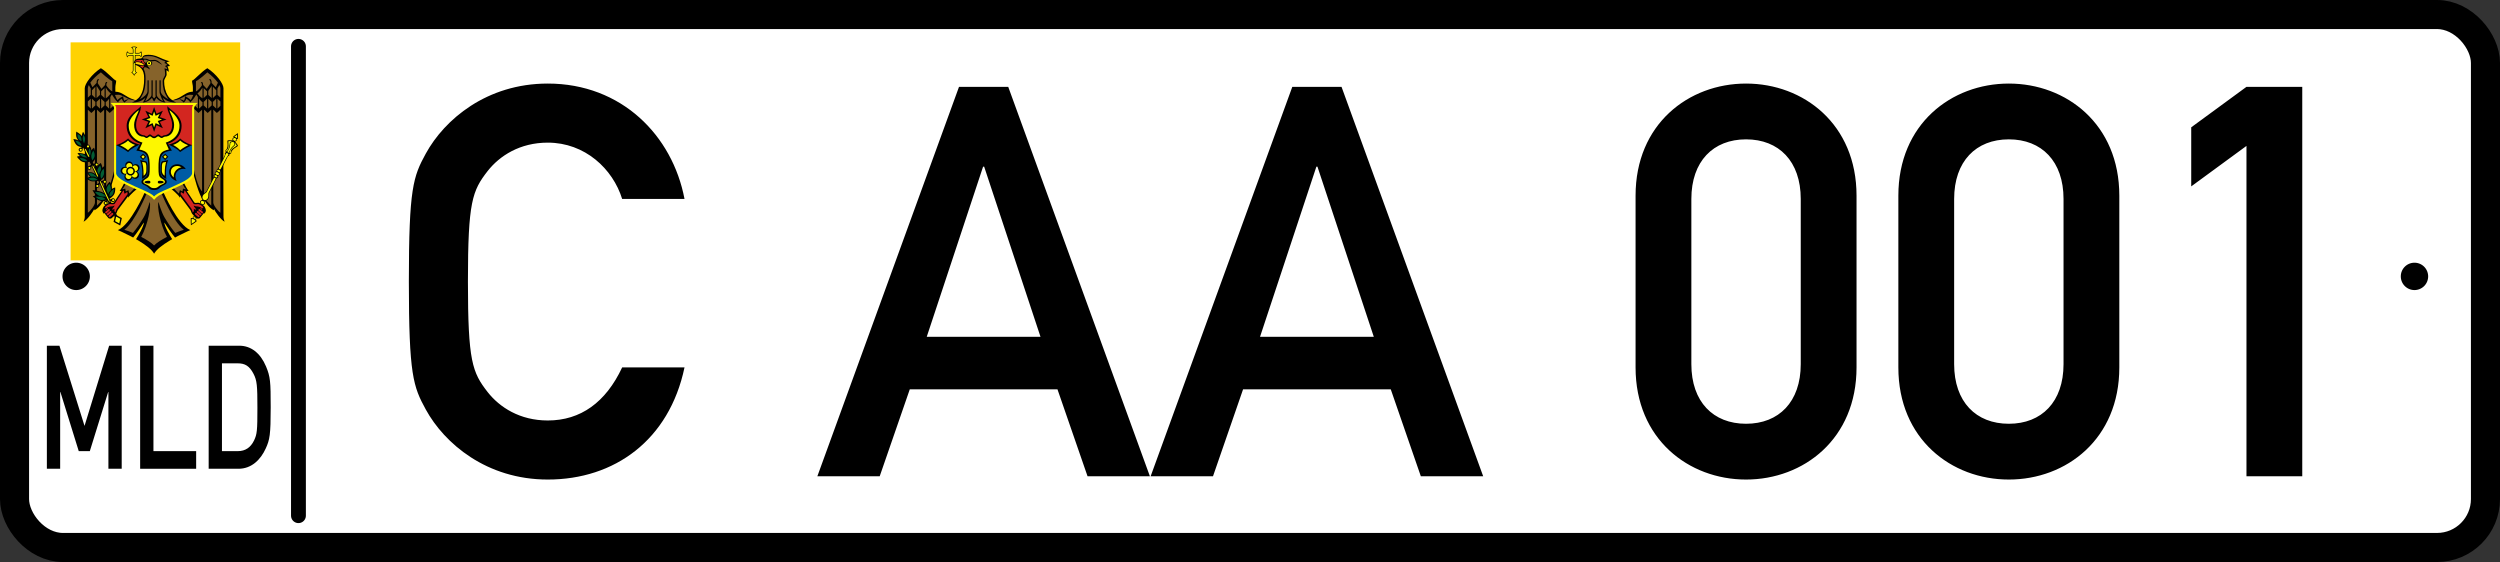 <?xml version="1.0" encoding="UTF-8" standalone="no"?>
<!-- Created with Inkscape (http://www.inkscape.org/) -->

<svg
   xmlns:dc="http://purl.org/dc/elements/1.1/"
   xmlns:cc="http://creativecommons.org/ns#"
   xmlns:rdf="http://www.w3.org/1999/02/22-rdf-syntax-ns#"
   xmlns:svg="http://www.w3.org/2000/svg"
   xmlns="http://www.w3.org/2000/svg"
   xmlns:sodipodi="http://sodipodi.sourceforge.net/DTD/sodipodi-0.dtd"
   xmlns:inkscape="http://www.inkscape.org/namespaces/inkscape"
   width="1828.347"
   height="411.024"
   id="svg2"
   sodipodi:version="0.32"
   inkscape:version="0.91 r13725"
   version="1.0"
   sodipodi:docname="MD_license_plate_CAA001_1992.svg"
   inkscape:output_extension="org.inkscape.output.svg.inkscape">
  <rect width="100%" height="100%" fill="#333333" stroke="none"/>
  <defs
     id="defs4">
    <inkscape:perspective
       sodipodi:type="inkscape:persp3d"
       inkscape:vp_x="0 : 526.18109 : 1"
       inkscape:vp_y="0 : 1000 : 0"
       inkscape:vp_z="744.09448 : 526.18109 : 1"
       inkscape:persp3d-origin="372.04724 : 350.78739 : 1"
       id="perspective10" />
    <inkscape:perspective
       id="perspective82"
       inkscape:persp3d-origin="150 : 126 : 1"
       inkscape:vp_z="300 : 189 : 1"
       inkscape:vp_y="0 : 1000 : 0"
       inkscape:vp_x="0 : 189 : 1"
       sodipodi:type="inkscape:persp3d" />
    <inkscape:perspective
       id="perspective3922"
       inkscape:persp3d-origin="150 : 126 : 1"
       inkscape:vp_z="300 : 189 : 1"
       inkscape:vp_y="0 : 1000 : 0"
       inkscape:vp_x="0 : 189 : 1"
       sodipodi:type="inkscape:persp3d" />
  </defs>
  <sodipodi:namedview
     id="base"
     pagecolor="#ffffff"
     bordercolor="#666666"
     borderopacity="1.0"
     gridtolerance="10000"
     guidetolerance="10"
     objecttolerance="10"
     inkscape:pageopacity="0.0"
     inkscape:pageshadow="2"
     inkscape:zoom="0.33941126"
     inkscape:cx="1284.4485"
     inkscape:cy="381.44618"
     inkscape:document-units="px"
     inkscape:current-layer="layer1"
     showgrid="false"
     units="mm"
     inkscape:window-width="1674"
     inkscape:window-height="972"
     inkscape:window-x="0"
     inkscape:window-y="0"
     showguides="false"
     inkscape:guide-bbox="true"
     inkscape:window-maximized="0">
    <sodipodi:guide
       orientation="0,1"
       position="-175.556,208.889"
       id="guide3736" />
    <sodipodi:guide
       orientation="1,0"
       position="257.778,300"
       id="guide4130" />
    <sodipodi:guide
       orientation="0,1"
       position="-254.167,425"
       id="guide4132" />
  </sodipodi:namedview>
  <g
     inkscape:label="Layer 1"
     inkscape:groupmode="layer"
     id="layer1"
     transform="translate(364.268,637.859)">
    <flowRoot
       xml:space="preserve"
       id="flowRoot3175"
       style="font-size:40px;font-style:normal;font-weight:normal;fill:#000000;fill-opacity:1;stroke:none;stroke-width:1px;stroke-linecap:butt;stroke-linejoin:miter;stroke-opacity:1;font-family:Bitstream Vera Sans"><flowRegion
         id="flowRegion3177"><rect
           id="rect3179"
           width="419.118"
           height="107.353"
           x="542.647"
           y="63.849" /></flowRegion><flowPara
         id="flowPara3181" /></flowRoot>    <rect
       style="opacity:1;fill:#ffffff;fill-opacity:1;stroke:#000000;stroke-width:21.26;stroke-linecap:round;stroke-linejoin:round;stroke-miterlimit:4;stroke-dasharray:none;stroke-opacity:1"
       id="rect3348"
       width="1807.087"
       height="389.764"
       x="-375.556"
       y="-689.103"
       rx="35.433"
       ry="35.433"
       transform="translate(21.917,61.873)" />
    <path
       style="fill:none;fill-rule:evenodd;stroke:#000000;stroke-width:10.859;stroke-linecap:round;stroke-linejoin:round;stroke-miterlimit:4;stroke-dasharray:none;stroke-opacity:1"
       d="M -145.999,-603.966 L -145.999,-260.729"
       id="path3352" />
    <flowRoot
       xml:space="preserve"
       id="flowRoot3372"
       style="fill:black;stroke:none;stroke-opacity:1;stroke-width:1px;stroke-linejoin:miter;stroke-linecap:butt;fill-opacity:1;font-family:Bitstream Vera Sans;font-style:normal;font-weight:normal;font-size:40px"><flowRegion
         id="flowRegion3374"><rect
           id="rect3376"
           width="39.987"
           height="93.303"
           x="188.828"
           y="84.462" /></flowRegion><flowPara
         id="flowPara3378" /></flowRoot>    <path
       transform="translate(-387.782,-751.505)"
       style="font-size:144px;font-style:normal;font-variant:normal;font-weight:normal;font-stretch:normal;text-align:start;line-height:125%;writing-mode:lr-tb;text-anchor:start;fill:#000000;fill-opacity:1;stroke:none;stroke-width:1px;stroke-linecap:butt;stroke-linejoin:miter;stroke-opacity:1;font-family:DINSchrift;-inkscape-font-specification:DINSchrift"
       d="M 478.525,382.358 C 466.525,407.958 448.125,421.158 424.125,421.158 C 403.725,421.158 388.925,411.558 380.125,400.358 C 368.925,385.958 365.725,377.958 365.725,319.558 C 365.725,261.158 368.925,253.158 380.125,238.758 C 388.925,227.558 403.725,217.958 424.125,217.958 C 451.325,217.958 471.725,237.158 478.525,259.158 L 524.125,259.158 C 515.325,212.758 478.125,174.758 424.125,174.758 C 379.325,174.758 348.525,201.158 334.925,225.958 C 325.725,242.758 322.525,251.158 322.525,319.558 C 322.525,387.958 325.725,396.358 334.925,413.158 C 348.525,437.958 379.325,464.358 424.125,464.358 C 472.925,464.358 512.925,435.558 524.125,382.358 L 478.525,382.358 M 701.275,359.958 L 742.475,235.558 L 743.275,235.558 L 784.475,359.958 L 701.275,359.958 M 818.875,461.958 L 864.475,461.958 L 760.875,177.158 L 724.875,177.158 L 621.275,461.958 L 666.875,461.958 L 688.875,398.358 L 796.875,398.358 L 818.875,461.958 M 945.025,359.958 L 986.225,235.558 L 987.025,235.558 L 1028.225,359.958 L 945.025,359.958 M 1062.625,461.958 L 1108.225,461.958 L 1004.625,177.158 L 968.625,177.158 L 865.025,461.958 L 910.625,461.958 L 932.625,398.358 L 1040.625,398.358 L 1062.625,461.958 M 1340.469,379.958 C 1340.469,407.558 1324.469,423.558 1300.469,423.558 C 1276.469,423.558 1260.469,407.558 1260.469,379.958 L 1260.469,259.158 C 1260.469,231.558 1276.469,215.558 1300.469,215.558 C 1324.469,215.558 1340.469,231.558 1340.469,259.158 L 1340.469,379.958 M 1219.669,382.358 C 1219.669,434.758 1258.469,464.358 1300.469,464.358 C 1342.469,464.358 1381.269,434.758 1381.269,382.358 L 1381.269,256.758 C 1381.269,204.358 1342.469,174.758 1300.469,174.758 C 1258.469,174.758 1219.669,204.358 1219.669,256.758 L 1219.669,382.358 M 1532.656,379.958 C 1532.656,407.558 1516.656,423.558 1492.656,423.558 C 1468.656,423.558 1452.656,407.558 1452.656,379.958 L 1452.656,259.158 C 1452.656,231.558 1468.656,215.558 1492.656,215.558 C 1516.656,215.558 1532.656,231.558 1532.656,259.158 L 1532.656,379.958 M 1411.856,382.358 C 1411.856,434.758 1450.656,464.358 1492.656,464.358 C 1534.656,464.358 1573.456,434.758 1573.456,382.358 L 1573.456,256.758 C 1573.456,204.358 1534.656,174.758 1492.656,174.758 C 1450.656,174.758 1411.856,204.358 1411.856,256.758 L 1411.856,382.358 M 1666.444,461.958 L 1707.244,461.958 L 1707.244,177.158 L 1666.444,177.158 L 1626.044,206.758 L 1626.044,249.958 L 1666.444,220.358 L 1666.444,461.958"
       id="flowRoot3380" />
    <path
       sodipodi:type="arc"
       style="opacity:1;fill:#000000;fill-opacity:1;stroke:none;stroke-width:10.63;stroke-linecap:round;stroke-linejoin:round;stroke-miterlimit:4;stroke-dasharray:none;stroke-opacity:1"
       id="path3734"
       sodipodi:cx="47.777779"
       sodipodi:cy="198.80139"
       sodipodi:rx="10"
       sodipodi:ry="10"
       d="m 57.778,198.801 a 10,10 0 0 1 -10,10 10,10 0 0 1 -10,-10 10,10 0 0 1 10,-10 10,10 0 0 1 10,10 z"
       transform="translate(-356.321,-634.526)" />
    <path
       sodipodi:type="arc"
       style="opacity:1;fill:#000000;fill-opacity:1;stroke:none;stroke-width:10.63;stroke-linecap:round;stroke-linejoin:round;stroke-miterlimit:4;stroke-dasharray:none;stroke-opacity:1"
       id="path3738"
       sodipodi:cx="47.777779"
       sodipodi:cy="198.80139"
       sodipodi:rx="10"
       sodipodi:ry="10"
       d="m 57.778,198.801 a 10,10 0 0 1 -10,10 10,10 0 0 1 -10,-10 10,10 0 0 1 10,-10 10,10 0 0 1 10,10 z"
       transform="translate(1353.754,-634.526)" />
    <rect
       style="opacity:0.99;fill:#ffd200;fill-opacity:1;fill-rule:nonzero;stroke:none;stroke-width:10.63;stroke-linecap:round;stroke-linejoin:round;stroke-miterlimit:4;stroke-dasharray:none;stroke-opacity:1"
       id="rect4233"
       width="124.016"
       height="159.449"
       x="-312.643"
       y="-606.882" />
    <g
       id="g3925"
       inkscape:label="Layer 1"
       transform="matrix(0.401,0,0,0.401,-310.598,-603.882)">
      <g
         transform="matrix(1.228,0,0,1.228,-171.569,-203.968)"
         id="g2782">
        <path
           style="opacity:1;fill:#000000;fill-opacity:1;stroke:none;stroke-width:4;stroke-linecap:round;stroke-linejoin:round;stroke-miterlimit:4;stroke-dasharray:none;stroke-opacity:1"
           d="m 229.969,166.219 c -1.968,-1e-5 -3.686,0.501 -4.688,1.281 1.593,0.464 2.75,1.933 2.75,3.719 l 0,4.531 -1.75,0 -2.781,0 c -1.775,-1e-5 -3.244,-1.141 -3.719,-2.719 -0.78,1.002 -1.281,2.721 -1.281,4.688 0,1.968 0.501,3.686 1.281,4.688 0.464,-1.593 1.933,-2.75 3.719,-2.75 l 2.781,0 1.75,0 0,1.75 0,14.125 0,5.906 c -1e-5,1.713 -1.07,3.132 -2.562,3.656 2.162,0.294 4.021,3.195 4.531,4.781 0.511,-1.583 2.371,-4.487 4.531,-4.781 -1.507,-0.515 -2.594,-1.933 -2.594,-3.656 l 0,-10.188 0,-9.844 0,-1.75 1.75,0 2.781,0 c 1.775,1e-5 3.244,1.141 3.719,2.719 0.78,-1.002 1.281,-2.721 1.281,-4.688 0,-1.968 -0.501,-3.686 -1.281,-4.688 -0.464,1.593 -1.933,2.75 -3.719,2.75 l -2.781,0 -1.75,0 0,-4.531 c 1e-5,-1.775 1.141,-3.244 2.719,-3.719 -1.002,-0.78 -2.721,-1.281 -4.688,-1.281 z"
           id="rect2244"
           inkscape:connector-curvature="0" />
        <path
           style="opacity:1;fill:#fdf700;fill-opacity:1;stroke:none;stroke-width:4;stroke-linecap:round;stroke-linejoin:round;stroke-miterlimit:4;stroke-opacity:1"
           d="m 229.969,167.156 c -1.024,-1e-5 -1.927,0.192 -2.688,0.438 1.016,0.883 1.687,2.163 1.688,3.625 l 0,4.531 c -3.4e-4,0.065 -0.019,0.127 -0.031,0.188 l 0,0.719 -0.719,0 c -0.061,0.013 -0.123,0.031 -0.188,0.031 l -0.406,0 -1.344,0 -2.781,0 c -1.445,-1e-5 -2.709,-0.661 -3.594,-1.656 -0.253,0.768 -0.469,1.645 -0.469,2.688 0,1.024 0.192,1.927 0.438,2.688 0.883,-1.016 2.163,-1.687 3.625,-1.688 l 2.781,0 0.594,0 1.156,0 0.938,0 c -0.006,0.094 -0.031,0.185 -0.031,0.281 l 0,0.469 c 0.013,0.061 0.031,0.123 0.031,0.188 l 0,1.75 0,14.125 0,5.906 c -10e-6,1.414 -0.729,2.526 -1.688,3.406 0.686,0.422 1.276,0.955 1.781,1.562 0.45,0.541 0.628,1.069 0.938,1.625 0.309,-0.555 0.488,-1.084 0.938,-1.625 0.497,-0.597 1.079,-1.111 1.75,-1.531 -0.967,-0.877 -1.687,-2.017 -1.688,-3.438 l 0,-10.188 0,-9.844 0,-0.25 0,-1.5 0,-0.906 0.75,0 c 0.061,-0.013 0.123,-0.031 0.188,-0.031 l 1.75,0 2.781,0 c 1.445,1e-5 2.709,0.661 3.594,1.656 0.253,-0.768 0.469,-1.645 0.469,-2.688 0,-1.024 -0.192,-1.927 -0.438,-2.688 -0.883,1.016 -2.163,1.687 -3.625,1.688 l -2.781,0 -1.75,0 c -0.065,-3.4e-4 -0.127,-0.019 -0.188,-0.031 l -0.719,0 0,-0.719 c -0.013,-0.061 -0.031,-0.123 -0.031,-0.188 l 0,-4.531 c 1e-5,-1.445 0.661,-2.709 1.656,-3.594 -0.768,-0.253 -1.645,-0.469 -2.688,-0.469 z"
           id="path2303"
           inkscape:connector-curvature="0" />
        <path
           style="opacity:1;fill:#86632b;fill-opacity:1;stroke:none;stroke-width:4;stroke-linecap:round;stroke-linejoin:round;stroke-miterlimit:4;stroke-dasharray:none;stroke-opacity:1"
           d="m 233.402,246.315 -7.504,-1.713 -15.727,-8.292 -9.936,-0.548 -0.685,-19.256 -19.05,-15.316 -19.427,20.969 -2.775,6.167 0.891,190.779 12.575,-15.213 2.638,0.651 12.986,-14.048 11.033,-27.822 3.255,-11.547 14.87,17.577 -5.619,10.382 5.105,-0.377 0.445,4.351 4.694,-1.987 1.268,5.996 10.348,-10.485 14.391,7.093 -27.308,48.654 -9.731,7.195 17.543,6.579 17.988,-20.969 -2.604,13.774 -5.345,13.363 21.894,12.609 23.779,-14.048 -11.684,-24.533 3.803,-1.747 15.419,22.34 16.789,-8.326 -21.826,-25.526 -14.356,-30.7 15.144,-5.002 10.313,9.902 1.542,-6.442 5.448,2.638 -0.685,-5.379 5.482,1.199 -6.681,-10.587 16.96,-14.219 10.724,33.51 15.795,18.057 3.358,-0.411 11.478,14.185 -0.103,-196.569 -21.209,-22.305 -20.592,16.789 0.857,18.091 -9.251,0.343 -13.774,7.058 -7.709,2.535 -3.632,0.72 -4.728,-5.14 -6.339,-12.677 -0.411,-12.506 3.906,-8.155 -0.72,-7.709 3.495,0.069 -2.227,-5.208 3.084,-1.233 -4.626,-4.077 1.61,-1.884 -17.474,-7.504 -13.328,-0.891 -3.598,1.576 -1.747,3.255 3.529,9.971 -3.769,3.769 3.735,7.298 0.137,16.001 -2.981,13.5 -5.996,10.21 -3.152,1.199 z"
           id="path2778"
           inkscape:connector-curvature="0" />
        <path
           style="opacity:1;fill:#d32620;fill-opacity:1;stroke:none;stroke-width:4;stroke-linecap:round;stroke-linejoin:round;stroke-miterlimit:4;stroke-dasharray:none;stroke-opacity:1"
           d="m 213.206,379.408 -13.18,20.158 -6.396,-0.194 -6.59,3.101 -2.132,7.171 0.969,3.295 7.171,7.753 5.815,-3.295 4.652,-5.039 1.163,-4.458 16.669,-21.708 -0.775,-5.427 -3.683,2.326 -1.357,-4.458 -2.326,0.775 z"
           id="path2516"
           inkscape:connector-curvature="0" />
        <path
           style="opacity:1;fill:#d32620;fill-opacity:1;stroke:none;stroke-width:4;stroke-linecap:round;stroke-linejoin:round;stroke-miterlimit:4;stroke-dasharray:none;stroke-opacity:1"
           d="m 297.519,385.417 17.638,23.84 1.744,4.652 7.753,6.978 2.326,-0.581 8.528,-9.885 -1.938,-6.784 -7.947,-4.846 -6.009,0.581 -13.374,-19.964 -2.326,-0.969 -0.969,3.876 -3.876,-1.163 -1.551,4.264 z"
           id="path2750"
           inkscape:connector-curvature="0" />
        <path
           style="opacity:1;fill:#000000;fill-opacity:1;stroke:none;stroke-width:4;stroke-linecap:round;stroke-linejoin:round;stroke-miterlimit:4;stroke-opacity:1"
           d="m 251.344,178.5 c -2.182,0 -5.396,0.06 -7.281,1.312 -1.724,1.145 -1.584,2.634 -2.188,3.156 -1.422,1.231 -3.858,1.188 -5.031,1.188 -7.594,0 -7.875,8.125 -7.875,8.125 0,0 1.942,-2.937 5.375,-2.938 5.708,0 10.031,3.109 10.031,4.281 0,0.475 -0.589,0.562 -0.625,0.562 -3.728,0 -9.355,-2.147 -12.344,-2.25 l 0,1.188 c 0.04,0.026 0.067,0.061 0.125,0.094 -0.042,-0.008 -0.083,-0.023 -0.125,-0.031 l 0,0.219 c 6.672,2.321 13.438,5.608 13.438,20.094 0,9.122 -1.092,18.428 -5.656,25.75 -1.616,2.593 -3.918,4.811 -6.688,6.781 -1.232,-0.372 -7.028,-2.173 -11.094,-4.438 -7.158,-3.987 -10.87,-7.954 -19.375,-8.344 0,-1.898 0,-6.469 0,-6.469 0,-3.456 1.25,-6.57 1.25,-9.875 -3.585,-0.961 -13.539,-13.131 -22.719,-18.531 -13.509,8.75 -23.969,23.113 -23.969,29.719 0,0 0.406,141.93 0,191.375 0,2.849 -1.719,6.875 -1.719,6.875 4.931,-2.087 13.972,-14.455 15.875,-19.156 0,0.867 0,2.25 0,2.25 7.447,-3.396 12.902,-12.32 15.344,-16.938 0.043,0.667 0.156,2.344 0.156,2.344 6.654,-5.834 15.125,-40.312 15.125,-40.312 l -0.438,-7.25 c 0,0 -5.858,28.151 -12.531,33.938 0,0 0,-112.582 0,-121.219 l 5.281,4.906 8,-7.469 0,-5.688 -7.094,6.625 0,-17.156 c 1.068,-1.618 1.778,-2.825 2.312,-3.781 1.148,2.002 4.859,8.136 9.219,11.906 0.717,-2.917 5.438,-5.688 5.438,-5.688 0,0 1.691,4.583 4.281,5.719 0.91,-1.605 6.344,-5.156 6.344,-5.156 0,0 -4.649,0.706 -6.531,2.469 -1.617,-0.362 -2.031,-6.75 -2.031,-6.75 0,0 -6.841,3.332 -8.031,5.719 -1.304,-0.353 -3.335,-5.486 -4.125,-7.594 1.193,-0.13 2.878,-0.281 5.094,-0.281 1.95,0 4.447,0.924 7.062,2.156 2.873,1.353 5.878,3.066 8.562,4.281 3.438,1.557 8.639,1.873 10.156,1.938 -1.737,1.221 -3.646,2.336 -5.719,3.375 0,0 8.187,-0.075 13.938,-2.938 2.052,-1.32 4.181,-2.635 6,-4.188 -0.788,2.193 -2.017,4.785 -3.938,7 8.445,-0.715 12.65,-5.538 13.844,-7.156 0.56,1.45 1.558,3.777 3.125,5.781 1.567,-2.005 2.596,-4.331 3.156,-5.781 1.193,1.618 5.398,6.442 13.844,7.156 -1.92,-2.215 -3.149,-4.806 -3.938,-7 1.819,1.552 3.948,2.868 6,4.188 5.75,2.862 13.937,2.938 13.938,2.938 -2.073,-1.039 -4.014,-2.157 -5.75,-3.375 1.46,-0.057 6.721,-0.368 10.188,-1.938 2.684,-1.216 5.69,-2.928 8.562,-4.281 2.616,-1.232 5.113,-2.156 7.062,-2.156 2.216,0 3.9,0.151 5.094,0.281 -0.79,2.107 -2.821,7.241 -4.125,7.594 -1.19,-2.386 -8.031,-5.719 -8.031,-5.719 -10e-6,0 -0.414,6.388 -2.031,6.75 -1.883,-1.763 -6.531,-2.469 -6.531,-2.469 -10e-6,0 5.433,3.552 6.344,5.156 2.59,-1.135 4.25,-5.719 4.25,-5.719 -10e-6,0 4.752,2.771 5.469,5.688 4.36,-3.77 8.07,-9.904 9.219,-11.906 0.555,0.988 1.296,2.242 2.312,3.781 l 0,17.156 -7.094,-6.625 0,5.688 8,7.469 L 330.812,260 c 0,8.636 0,121.219 0,121.219 -6.673,-5.787 -12.531,-33.938 -12.531,-33.938 l -0.438,7.25 c 10e-6,0 8.471,34.479 15.125,40.312 0,0 0.113,-1.676 0.156,-2.344 2.442,4.617 7.896,13.542 15.344,16.938 0,0 0,-1.383 0,-2.25 1.903,4.701 10.944,17.07 15.875,19.156 -10e-6,0 -1.719,-4.026 -1.719,-6.875 -0.406,-49.445 0,-191.375 0,-191.375 0,-6.606 -10.459,-20.969 -23.969,-29.719 -9.18,5.401 -19.134,17.571 -22.719,18.531 -10e-6,3.305 1.25,6.419 1.25,9.875 10e-6,0 0,4.523 0,6.438 -8.489,0.398 -12.224,4.392 -19.375,8.375 -4.093,2.28 -9.951,4.087 -11.125,4.438 -2.768,-1.966 -5.04,-4.189 -6.656,-6.781 -3.89,-6.241 -5.531,-13.902 -5.531,-21.688 0,-3.291 3.688,-6.996 3.688,-9.656 0,-4.024 -0.375,-6.438 -0.375,-6.438 1.308,0.179 3.594,2.5 3.594,2.5 0,0 -0.079,-6.677 -2.188,-7.844 0,0 0.853,-0.877 3.938,-0.969 -0.867,-2.195 -5.156,-4.875 -5.156,-4.875 0.215,-0.384 0.61,-0.715 1.125,-1 1.077,-0.596 2.592,-0.989 3.75,-1.219 -1.234,-0.255 -2.657,-0.647 -4.219,-1.156 -3.566,-1.162 -7.764,-2.868 -11.688,-4.75 -7.161,-3.436 -12.617,-3.656 -15.625,-3.656 z m 0.156,1.969 c 0.665,0.006 1.28,0.031 1.812,0.031 6.994,0 11.914,3.189 18.531,6.125 1.734,0.769 3.327,1.392 4.75,1.875 -0.892,0.789 -1.584,1.582 -1.781,2.25 0,0 2.967,0.55 4.312,3.031 0,0 -2.821,0.32 -3.281,1.969 1.579,0.119 3.149,2.11 3.156,4.031 0,0 -4,-1.25 -4,-1.25 0,0 0.969,4.492 0.969,9.375 0,2.494 -3.594,5.43 -3.594,9.656 0,13.267 3.341,18.366 5.719,22.469 0.93,1.605 1.685,3.451 3.25,4.844 -6.847,-3.646 -11.938,-8.204 -11.938,-12.438 l 0,-16.031 -1.781,0 c 0,0 -10e-6,16.031 0,16.031 0,3.07 0.75,4.5 0.75,4.5 1.075,3.396 3.248,8.638 4.594,10.75 -6.299,-3.405 -9.5,-7.669 -9.5,-9.25 l 0,-22.031 -1.781,0 0,22.344 0.344,1.531 c -0.764,1.147 -1.757,2.507 -2.438,2.969 -0.68,-0.461 -1.642,-1.822 -2.406,-2.969 l 0.344,-1.531 0,-22.344 -1.781,0 0,22.031 c 0,1.581 -3.201,5.845 -9.5,9.25 1.346,-2.112 3.519,-7.354 4.594,-10.75 0,-1e-5 0.75,-1.43 0.75,-4.5 0,0 0,-16.031 0,-16.031 l -1.781,0 0,16.031 c 0,4.229 -5.071,8.793 -11.906,12.438 1.548,-1.394 2.294,-3.247 3.219,-4.844 2.599,-4.485 5.812,-10.184 5.812,-26.406 0,-6.088 -0.901,-10.227 -2.469,-13.125 -0.476,-0.957 -1.119,-3.5 2.531,-3.5 1.891,0 6.219,3.344 6.219,3.344 0,0 -0.178,-2.668 -2.375,-4.188 -0.365,-0.252 -0.969,-1.046 -0.969,-1.781 0,-0.552 0.947,-1.914 1.688,-2.25 0.509,-0.231 -7.438,-1.615 -7.438,-5.219 0,-0.75 0.471,-1.25 2.125,-1.25 2.163,0 5.684,2.594 8.812,2.594 2.313,0 3.226,-0.562 5.594,-0.562 2.895,0 8.934,5.481 11,5.281 -2.309,-1.45 -6.041,-6.938 -11.688,-6.938 -1.959,0 -3.734,0.438 -5.562,0.438 -2.345,0 -4.653,-2.156 -7.188,-2.156 -1.697,0 -3.594,0.095 -3.875,-0.344 -0.49,-0.767 -0.049,-1.211 0.406,-1.844 0.86,-1.195 3.276,-1.541 5.656,-1.625 0.714,-0.025 1.429,-0.037 2.094,-0.031 z m -70.938,24.062 c 0,3.1e-4 0,0.031 0,0.031 0,0 12.553,11.502 16.781,12.969 0,0 0.156,3.875 0.156,3.875 l 0,11.406 c -3.065,-1.055 -6.914,-6.088 -8.781,-8.75 0,-0.748 0,-1.562 0,-1.562 0,-1.47 0.865,-2.543 1.5,-3.125 L 188.375,218.719 c -0.703,0.801 -1.469,1.992 -1.469,3.531 0,0 0,0.599 0,0.906 l -0.594,0.625 L 186,224.125 181.406,229.062 176,220.875 c 0,-0.999 0,-2 0,-2 0,-1.348 1.037,-2.851 1.906,-3.875 l -1.812,-0.656 c -0.916,1.186 -1.875,2.783 -1.875,4.281 0,0 0,0.851 0,1.625 -1.272,1.315 -6.219,6.406 -6.219,6.406 0,-1e-5 -2.482,-5.333 -3.156,-6.781 3.788,-5.246 9.929,-11.122 15.719,-15.344 z m 158.094,0 c 5.777,4.212 11.921,10.108 15.719,15.344 -0.674,1.448 -3.156,6.781 -3.156,6.781 0,0 -4.947,-5.091 -6.219,-6.406 0,-0.774 -10e-6,-1.625 0,-1.625 0,-1.498 -0.959,-3.095 -1.875,-4.281 L 341.312,215 c 0.869,1.024 1.906,2.527 1.906,3.875 0,1e-5 0,1.001 0,2 l -5.406,8.188 -4.594,-4.938 -0.312,-0.344 -0.594,-0.625 c 0,-0.307 0,-0.906 0,-0.906 0,-1.539 -0.766,-2.73 -1.469,-3.531 L 329,219.375 c 0.635,0.582 1.5,1.655 1.5,3.125 0,0 0,0.815 0,1.562 -1.868,2.662 -5.716,7.695 -8.781,8.75 l 0,-11.406 c -10e-6,0 0.156,-3.875 0.156,-3.875 4.228,-1.467 16.781,-12.969 16.781,-12.969 0,0 0,-0.031 0,-0.031 z m -176,18.844 2.875,5.219 0,9.406 -4.375,4.062 c 0,-1.908 0,-13.969 0,-13.969 0,-1.337 0.56,-2.948 1.5,-4.719 z m 193.906,0 c 0.942,1.771 1.5,3.381 1.5,4.719 0,0 0,12.039 0,13.969 l -4.375,-4.062 0,-9.406 2.875,-5.219 z m -182.438,1.188 5.031,7.656 0,5.812 -5.031,4.719 0,-18.188 z m 170.969,0 0,18.188 -5.031,-4.719 0,-5.812 5.031,-7.656 z m -172.75,1.375 0,16.781 -5.031,-4.688 0,-6.812 5.031,-5.281 z m 174.531,0 5.031,5.281 0,6.812 -5.031,4.688 0,-16.781 z m -159.094,1.219 c 0.757,1.26 4.232,6.883 7.531,8.5 -1.169,1.651 -4.229,5.689 -7.531,7.469 l 0,-15.969 z m 143.656,0 0,15.969 c -3.303,-1.779 -6.362,-5.818 -7.531,-7.469 3.299,-1.617 6.774,-7.24 7.531,-8.5 z M 186,227.969 l 0,14.75 -5.031,-4.688 0,-5.219 L 186,227.969 Z m 147.219,0 5.031,4.844 0,5.219 -5.031,4.688 0,-14.75 z m -167.688,15.719 0,14.719 -4.375,-4.094 c 0,-1.556 0,-5.316 0,-6.531 l 4.375,-4.094 z m 188.156,0 4.375,4.094 c 0,1.23 0,4.957 0,6.531 l -4.375,4.094 0,-14.719 z m -186.375,0.031 2.875,2.688 2.156,2 0,5.281 -2.156,2 -2.875,2.688 0,-14.656 z m 11.844,0 0,14.656 -2.875,-2.688 -2.156,-2.031 0,-5.219 2.156,-2.031 2.875,-2.688 z m 1.812,0 5.031,4.719 0,5.219 -2.188,2.062 -2.844,2.656 0,-14.656 z m 11.844,0 0,14.688 -2.875,-2.688 -2.156,-2.031 0,-4.906 c 1.735,-1.059 3.48,-3.006 5.031,-5.062 z m 133.594,0 c 1.552,2.057 3.296,4.004 5.031,5.062 l 0,4.906 -2.156,2.031 -2.875,2.688 0,-14.688 z m 11.844,0 0,14.656 -2.844,-2.656 -2.188,-2.062 0,-5.219 5.031,-4.719 z m 1.812,0 2.875,2.688 2.156,2.031 0,5.219 -2.156,2.031 -2.875,2.688 0,-14.656 z m 11.844,0 0,14.656 -2.875,-2.688 -2.156,-2 0,-5.281 2.156,-2 2.875,-2.688 z M 174.75,259.938 l 5.312,4.969 5.312,-4.938 0,121.25 c 0,0 0.37,6.016 0.625,9.938 -2.363,2.388 -11.25,11.375 -11.25,11.375 l 0,-142.594 z m 169.719,0 0,142.594 c 0,0 -8.887,-8.987 -11.25,-11.375 0.255,-3.921 0.625,-9.938 0.625,-9.938 l 0,-121.25 5.312,4.938 5.312,-4.969 z m -172.75,0.031 0,138.031 c 0,3.898 -7.118,12.986 -10.562,15.062 0,-3.487 0,-110.258 0,-153.062 l 5.25,4.906 5.312,-4.938 z m 175.781,0 5.312,4.938 5.25,-4.906 c 0,43.298 0,149.576 0,153.062 C 354.618,410.986 347.5,401.898 347.5,398 l 0,-138.031 z m -132,108.438 c 1e-5,0 -5.105,10.363 -7.094,12.219 0,0 1.333,0.17 2.844,0.156 -0.929,1.335 -8.025,11.553 -10.25,15.406 -2.082,3.605 -3.55,2 -6.75,2 -2.654,0 -8.669,4.227 -9.656,5.938 -1.038,1.798 -1.812,3.982 -1.812,5.781 -1e-5,1.978 2.094,4.688 2.094,4.688 0.225,-0.946 0.625,-1.281 0.625,-1.281 0,10e-6 5.502,6.854 6.312,7.75 0.631,0.698 3.446,1.151 4.438,0.25 2.482,-2.256 4.885,-3.835 7.094,-7.094 1.138,-1.679 1.224,-3.604 2.531,-5.406 4.372,-6.031 13.073,-17.58 15.062,-20.219 0.133,0.735 0.247,1.347 0.375,2.094 2.254,-4.552 13.094,-13.25 13.094,-13.25 l -3,-1.969 c -1e-5,0 -6.535,7.617 -8.656,9.031 0,10e-6 -0.907,-3.788 -1.438,-5.125 0,-1e-5 -2.505,1.893 -3.875,1.938 0,10e-6 -0.409,-2.571 -0.719,-4.25 -1.724,1.149 -4.594,0.906 -4.594,0.906 2.519,-1.193 5.5,-8.5 5.5,-8.5 l -2.125,-1.062 z m 88.219,0 -2.125,1.062 c 0,0 2.981,7.307 5.5,8.5 0,0 -2.87,0.243 -4.594,-0.906 -0.309,1.679 -0.719,4.25 -0.719,4.25 -1.37,-0.044 -3.875,-1.938 -3.875,-1.938 -0.53,1.337 -1.438,5.125 -1.438,5.125 -2.121,-1.414 -8.656,-9.031 -8.656,-9.031 l -3,1.969 c 0,0 10.84,8.698 13.094,13.25 0.128,-0.747 0.242,-1.359 0.375,-2.094 1.99,2.638 10.69,14.188 15.062,20.219 1.307,1.803 1.393,3.728 2.531,5.406 2.209,3.259 4.612,4.837 7.094,7.094 0.991,0.901 3.806,0.448 4.438,-0.25 0.811,-0.896 6.312,-7.75 6.312,-7.75 0,0 0.4,0.335 0.625,1.281 0,0 2.094,-2.709 2.094,-4.688 0,-1.799 -0.775,-3.983 -1.812,-5.781 -0.988,-1.711 -7.002,-5.938 -9.656,-5.938 -3.2,0 -4.668,1.605 -6.75,-2 -2.225,-3.854 -9.321,-14.071 -10.25,-15.406 1.511,0.013 2.844,-0.156 2.844,-0.156 -1.989,-1.856 -7.094,-12.219 -7.094,-12.219 z m -88.938,11.688 c 0,0 -0.042,3.513 1.062,4.75 0,-1e-5 3.875,-2.656 3.875,-2.656 0,-1e-5 0.258,1.282 0.594,3.031 -1.66,2.269 -11.19,15.276 -15.906,21.625 -1.172,1.577 -2.156,5.594 -2.156,5.594 0,10e-6 -1.719,-0.813 -1.719,-2.281 0,-1.442 0.188,-3.156 0.188,-3.156 -1e-5,-1e-5 -1.283,1.469 -3.5,1.469 0,-1.772 3.427,-3.695 3.562,-6.219 -2.614,1.938 -4.883,0.943 -7.906,1.875 -3.293,1.014 -4.209,2.398 -5.219,2.344 -0.595,-0.032 -1.134,-1.057 -0.906,-1.688 0.393,-1.091 4.465,-4.109 7.312,-4.656 0.682,-0.131 6.044,1.167 7.125,-0.5 4.452,-6.868 11.678,-18.019 12.375,-19.094 0.459,-0.109 0.881,-0.226 1.219,-0.438 z m 89.656,0 c 0.337,0.212 0.759,0.329 1.219,0.438 0.697,1.075 7.923,12.226 12.375,19.094 1.081,1.667 6.443,0.369 7.125,0.5 2.848,0.547 6.919,3.566 7.312,4.656 0.227,0.63 -0.311,1.656 -0.906,1.688 -1.009,0.054 -1.926,-1.329 -5.219,-2.344 -3.024,-0.932 -5.292,0.063 -7.906,-1.875 0.135,2.524 3.562,4.447 3.562,6.219 -2.217,0 -3.5,-1.469 -3.5,-1.469 0,0 0.187,1.714 0.188,3.156 0,1.468 -1.719,2.281 -1.719,2.281 0,0 -0.985,-4.016 -2.156,-5.594 -4.717,-6.349 -14.247,-19.356 -15.906,-21.625 0.336,-1.749 0.594,-3.031 0.594,-3.031 0,0 3.875,2.656 3.875,2.656 1.105,-1.237 1.062,-4.75 1.062,-4.75 z m -58.688,2.562 c -1e-5,10e-6 -21.174,48.673 -39.969,56.156 -1e-5,-1e-5 8.177,3.473 18.219,8.688 1.465,0.761 2.974,1.577 4.5,2.406 1.264,-1.522 2.595,-3.214 3.906,-4.969 6.004,-8.033 11.875,-17.344 11.875,-17.344 0.409,2.417 -2.761,9.885 -8.125,19.094 -1.055,1.81 -2.155,3.703 -3.375,5.625 1.361,0.776 2.711,1.562 4.062,2.375 9.947,5.986 19.288,12.866 22.75,19.188 3.462,-6.321 12.803,-13.202 22.75,-19.188 1.352,-0.813 2.702,-1.599 4.062,-2.375 -1.22,-1.922 -2.32,-3.815 -3.375,-5.625 -5.364,-9.209 -8.534,-16.677 -8.125,-19.094 0,0 5.871,9.31 11.875,17.344 1.312,1.755 2.643,3.446 3.906,4.969 1.526,-0.829 3.035,-1.645 4.5,-2.406 10.042,-5.214 18.219,-8.688 18.219,-8.688 -18.795,-7.483 -39.969,-56.156 -39.969,-56.156 l -3.125,0.906 c 0,0 16.889,42.057 33.406,54.781 -3.756,1.13 -8.153,2.753 -12.688,4.688 -5.511,-6.456 -11.213,-15.164 -15.844,-22.906 -5.001,-8.36 -9.094,-23.031 -9.094,-23.031 -2.318,5.631 2.622,33.917 12.594,51.812 -8.246,4.293 -15.584,8.943 -19.094,12.75 -3.51,-3.807 -10.847,-8.457 -19.094,-12.75 9.972,-17.895 14.912,-46.182 12.594,-51.812 0,10e-6 -4.093,14.671 -9.094,23.031 -4.631,7.742 -10.332,16.451 -15.844,22.906 -4.534,-1.934 -8.931,-3.557 -12.688,-4.688 16.517,-12.724 33.406,-54.781 33.406,-54.781 l -3.125,-0.906 z m -55.312,23.375 c 0.145,0.017 0.298,0.094 0.406,0.219 0.217,0.249 0.197,0.614 -0.031,0.812 l -1.75,1.531 c -0.228,0.198 -0.596,0.156 -0.812,-0.094 -0.217,-0.249 -0.197,-0.614 0.031,-0.812 l 1.75,-1.531 c 0.114,-0.099 0.261,-0.142 0.406,-0.125 z m 138.344,0 c 0.145,-0.017 0.292,0.026 0.406,0.125 l 1.75,1.531 c 0.228,0.198 0.248,0.563 0.031,0.812 -0.217,0.249 -0.584,0.292 -0.812,0.094 l -1.75,-1.531 c -0.228,-0.198 -0.248,-0.563 -0.031,-0.812 0.108,-0.125 0.261,-0.202 0.406,-0.219 z m -136.5,1.531 c 0.435,-0.035 0.891,0.154 1.219,0.531 0.524,0.603 0.49,1.457 -0.062,1.938 l -4.25,3.719 c -0.553,0.48 -1.445,0.384 -1.969,-0.219 -0.524,-0.603 -0.49,-1.489 0.062,-1.969 l 4.25,-3.688 c 0.207,-0.18 0.489,-0.291 0.75,-0.312 z m 134.312,0 c 0.109,-0.019 0.235,-0.009 0.344,0 0.261,0.021 0.543,0.132 0.75,0.312 l 4.25,3.688 c 0.553,0.48 0.586,1.366 0.062,1.969 -0.524,0.603 -1.416,0.699 -1.969,0.219 l -4.25,-3.719 c -0.553,-0.48 -0.586,-1.334 -0.062,-1.938 0.246,-0.283 0.548,-0.475 0.875,-0.531 z m -131.906,2.875 c 0.435,-0.035 0.923,0.154 1.25,0.531 0.524,0.603 0.49,1.457 -0.062,1.938 l -4.281,3.719 c -0.553,0.48 -1.414,0.384 -1.938,-0.219 -0.524,-0.603 -0.49,-1.489 0.062,-1.969 l 4.25,-3.688 c 0.207,-0.18 0.458,-0.291 0.719,-0.312 z m 129.5,0 c 0.112,-0.019 0.235,-0.009 0.344,0 0.261,0.021 0.511,0.132 0.719,0.312 l 4.25,3.688 c 0.553,0.48 0.586,1.366 0.062,1.969 -0.524,0.603 -1.385,0.699 -1.938,0.219 l -4.281,-3.719 c -0.553,-0.48 -0.586,-1.334 -0.062,-1.938 0.246,-0.283 0.57,-0.475 0.906,-0.531 z M 197.406,413.25 c 0.435,-0.035 0.891,0.123 1.219,0.5 0.524,0.603 0.49,1.489 -0.062,1.969 l -4.25,3.688 c -0.553,0.48 -1.414,0.384 -1.938,-0.219 -0.524,-0.603 -0.522,-1.457 0.031,-1.938 l 4.281,-3.719 c 0.207,-0.18 0.458,-0.26 0.719,-0.281 z m 124.062,0 c 0.109,-0.016 0.235,-0.009 0.344,0 0.261,0.021 0.511,0.101 0.719,0.281 l 4.281,3.719 c 0.553,0.48 0.555,1.334 0.031,1.938 -0.524,0.603 -1.385,0.699 -1.938,0.219 l -4.25,-3.688 c -0.553,-0.48 -0.586,-1.366 -0.062,-1.969 0.246,-0.283 0.548,-0.453 0.875,-0.5 z"
           id="rect2205"
           sodipodi:nodetypes="cssscsssccsccsscscccccccccccccccccccccccccccccssscccccccccccscsssccccccccccccccccccccccsccccscscsssscccsscssccssccccccsssccccsscccccccccccccscccccsscscssssssscssssssccccccccccccccccscccccccccccsccsccccccccccccccccccccccccccccccccccccccccccccccccccccccccccccccccccccccccccccccccccccccccccccccccccccccccccccccccccccccccccccccccccccccccccccccccccccccccccccssssccssssccccsssccccccccsssccccssssccssssccccsccscscccsssssccccssssscccscsccsccsscscscscscscscssccccsscccsscccccsccsccccccsccsccsccsccccsccsccsccsccsccccsccsccsccsccsccccsccsccsc"
           inkscape:connector-curvature="0" />
        <g
           id="g2704">
          <rect
             style="fill:#000000;fill-opacity:1;stroke:none;stroke-width:4;stroke-linecap:round;stroke-linejoin:round;stroke-miterlimit:4;stroke-dasharray:none;stroke-opacity:1"
             id="rect2290"
             width="11.264"
             height="11.264"
             x="297.633"
             y="279.494"
             transform="matrix(0.878,0.479,-0.213,0.977,0,0)" />
          <path
             id="rect2273"
             d="m 155.625,309.969 -3.562,1.625 40.25,88.156 4.281,0 -40.969,-89.781 z m 47.469,103.969 -2.906,3 1.812,4 3.531,-1.625 -2.438,-5.375 z"
             style="fill:#000000;fill-opacity:1;stroke:none;stroke-width:4;stroke-linecap:round;stroke-linejoin:round;stroke-miterlimit:4;stroke-dasharray:none;stroke-opacity:1"
             inkscape:connector-curvature="0" />
          <rect
             transform="matrix(0.878,0.479,-0.213,0.977,0,0)"
             y="281.633"
             x="299.771"
             height="6.987"
             width="6.987"
             id="rect2288"
             style="fill:#fdf700;fill-opacity:1;stroke:none;stroke-width:4;stroke-linecap:round;stroke-linejoin:round;stroke-miterlimit:4;stroke-dasharray:none;stroke-opacity:1" />
          <path
             sodipodi:nodetypes="cccsccsc"
             id="path2280"
             d="m 168.128,379.475 c 0,0 3.391,7.002 5.968,7.964 -1.332,-0.364 -5.66,1.224 -5.66,1.224 0,0 7.63,6.816 14.101,7.263 5.488,0.379 8.152,-2.362 8.152,-2.362 l -1.099,-5.814 c 0,0 -3.357,-4.054 -8.729,-5.926 -5.43,-1.891 -12.732,-2.349 -12.732,-2.349 z"
             style="fill:#000000;fill-opacity:1;stroke:none;stroke-width:4;stroke-linecap:round;stroke-linejoin:round;stroke-miterlimit:4;stroke-dasharray:none;stroke-opacity:1"
             inkscape:connector-curvature="0" />
          <path
             sodipodi:nodetypes="csccsccc"
             id="path2282"
             d="m 193.688,366.931 c 0,0 -4.681,4.007 -5.962,8.649 -1.282,4.642 0.836,9.918 0.836,9.918 l 3.933,7.338 c 0,0 5.452,-2.902 7.771,-7.24 2.319,-4.338 1.468,-10.192 1.468,-10.192 0,0 -4.319,1.607 -4.868,2.32 0.912,-4.813 -3.178,-10.792 -3.178,-10.792 z"
             style="fill:#000000;fill-opacity:1;stroke:none;stroke-width:4;stroke-linecap:round;stroke-linejoin:round;stroke-miterlimit:4;stroke-dasharray:none;stroke-opacity:1"
             inkscape:connector-curvature="0" />
          <path
             sodipodi:nodetypes="cscccscc"
             id="path2284"
             d="m 178.645,365.054 c 0,0 -5.324,1.799 -10.495,1.488 -4.925,-0.297 -9.019,-4.433 -9.019,-4.433 0,0 4.083,-2.763 6.097,-2.395 -2.216,-0.81 -5.431,-6.363 -5.431,-6.363 0,0 4.568,-1.381 8.617,0.147 4.05,1.528 7.581,5.964 7.581,5.964 l 2.65,5.592 z"
             style="fill:#000000;fill-opacity:1;stroke:none;stroke-width:4;stroke-linecap:round;stroke-linejoin:round;stroke-miterlimit:4;stroke-dasharray:none;stroke-opacity:1"
             inkscape:connector-curvature="0" />
          <path
             sodipodi:nodetypes="cccsccsc"
             id="path2286"
             d="m 180.475,339.053 c 0,0 2.663,5.513 2.031,7.429 0.826,-1.276 3.952,-3.262 3.952,-3.262 0,0 1.889,8.927 0.082,14.44 -1.807,5.513 -7.31,7.612 -7.31,7.612 l -6.069,-11.804 c 0,0 -0.903,-4.373 0.989,-7.836 1.893,-3.463 6.324,-6.579 6.324,-6.579 z"
             style="fill:#000000;fill-opacity:1;stroke:none;stroke-width:4;stroke-linecap:round;stroke-linejoin:round;stroke-miterlimit:4;stroke-dasharray:none;stroke-opacity:1"
             inkscape:connector-curvature="0" />
          <path
             sodipodi:nodetypes="csccsccc"
             id="path2293"
             d="m 145.829,324.458 c 0,0 5.755,-0.604 11.019,1.577 4.401,1.827 5.751,5.148 5.751,5.148 l 2.167,5.812 c 0,0 -6.263,2.349 -11.213,0.552 -4.95,-1.797 -8.586,-7.74 -8.586,-7.74 0,0 3.458,-1.311 4.775,-0.82 -1.918,-0.849 -3.914,-4.529 -3.914,-4.529 z"
             style="fill:#000000;fill-opacity:1;stroke:none;stroke-width:4;stroke-linecap:round;stroke-linejoin:round;stroke-miterlimit:4;stroke-dasharray:none;stroke-opacity:1"
             inkscape:connector-curvature="0" />
          <path
             sodipodi:nodetypes="cccsccsc"
             id="path2295"
             d="m 163.931,313.668 c 0,0 2.525,3.244 2.601,6.974 0.673,-1.983 3.826,-4.176 3.826,-4.176 0,0 3.242,7.847 2.531,13.419 -0.711,5.572 -5.377,8.867 -5.377,8.867 l -5.819,-11.044 c 0,0 -1.897,-4.527 -1.337,-8.037 0.559,-3.51 3.575,-6.004 3.575,-6.004 z"
             style="fill:#000000;fill-opacity:1;stroke:none;stroke-width:4;stroke-linecap:round;stroke-linejoin:round;stroke-miterlimit:4;stroke-dasharray:none;stroke-opacity:1"
             inkscape:connector-curvature="0" />
          <path
             sodipodi:nodetypes="csccscsccc"
             id="path2297"
             d="m 144.001,292.548 c 0,0 -1.044,6.015 0.732,9.479 1.585,3.093 2.596,3.77 2.596,3.77 -3.024,-1.996 -7.597,-2.167 -7.597,-2.167 0,0 1.627,6.544 5.517,9.53 3.889,2.985 9.886,2.288 9.886,2.288 0,0 3.943,-5.25 3.669,-10.905 -0.274,-5.656 -4.767,-11.718 -4.767,-11.718 0,0 -1.772,3.675 -1.928,6.418 -1.146,-2.829 -8.109,-6.695 -8.109,-6.695 z"
             style="fill:#000000;fill-opacity:1;stroke:none;stroke-width:4;stroke-linecap:round;stroke-linejoin:round;stroke-miterlimit:4;stroke-dasharray:none;stroke-opacity:1"
             inkscape:connector-curvature="0" />
          <path
             sodipodi:nodetypes="cscsc"
             id="path2299"
             d="m 145.77,296.21 c 0,0 -0.156,4.395 1.299,6.889 1.454,2.494 4.702,3.489 4.702,3.489 0,0 0.156,-4.395 -1.299,-6.889 -1.454,-2.494 -4.702,-3.489 -4.702,-3.489 z"
             style="fill:#035d34;fill-opacity:1;stroke:none;stroke-width:4;stroke-linecap:round;stroke-linejoin:round;stroke-miterlimit:4;stroke-dasharray:none;stroke-opacity:1"
             inkscape:connector-curvature="0" />
          <path
             sodipodi:nodetypes="cscsc"
             id="path2301"
             d="m 142.728,306.149 c 0,0 3.819,0.224 6.023,1.914 2.205,1.69 3.059,5.211 3.059,5.211 0,0 -2.531,0.257 -4.735,-1.433 -2.205,-1.69 -4.347,-5.691 -4.347,-5.691 z"
             style="fill:#035d34;fill-opacity:1;stroke:none;stroke-width:4;stroke-linecap:round;stroke-linejoin:round;stroke-miterlimit:4;stroke-dasharray:none;stroke-opacity:1"
             inkscape:connector-curvature="0" />
          <path
             sodipodi:nodetypes="cscsc"
             id="path2304"
             d="m 154.71,297.278 c 0,0 -1.27,2.912 -1.124,6.051 0.146,3.14 1.979,6.675 1.979,6.675 0,0 1.656,-3.768 1.51,-6.908 -0.146,-3.14 -1.921,-4.93 -2.365,-5.819 z"
             style="fill:#035d34;fill-opacity:1;stroke:none;stroke-width:4;stroke-linecap:round;stroke-linejoin:round;stroke-miterlimit:4;stroke-dasharray:none;stroke-opacity:1"
             inkscape:connector-curvature="0" />
          <path
             sodipodi:nodetypes="cscsc"
             id="path2306"
             d="m 148.281,325.573 c 0,0 1.875,2.618 4.761,4.045 2.886,1.427 7.186,1.481 7.186,1.481 0,0 -2.146,-2.785 -5.032,-4.213 -2.886,-1.427 -6.915,-1.313 -6.915,-1.313 z"
             style="fill:#035d34;fill-opacity:1;stroke:none;stroke-width:4;stroke-linecap:round;stroke-linejoin:round;stroke-miterlimit:4;stroke-dasharray:none;stroke-opacity:1"
             inkscape:connector-curvature="0" />
          <path
             sodipodi:nodetypes="cscsc"
             id="path2308"
             d="m 149.213,331.658 c 0,0 1.378,2.699 3.898,3.856 2.52,1.157 7.675,1.063 7.675,1.063 0,0 -1.977,-2.522 -4.497,-3.679 -2.52,-1.157 -7.076,-1.239 -7.076,-1.239 z"
             style="fill:#035d34;fill-opacity:1;stroke:none;stroke-width:4;stroke-linecap:round;stroke-linejoin:round;stroke-miterlimit:4;stroke-dasharray:none;stroke-opacity:1"
             inkscape:connector-curvature="0" />
          <path
             sodipodi:nodetypes="cscsc"
             id="path2310"
             d="m 163.724,317.26 c 0,0 -1.523,2.517 -1.374,5.291 0.149,2.774 1.97,5.805 1.97,5.805 0,0 1.28,-3.475 1.131,-6.249 -0.149,-2.774 -1.727,-4.847 -1.727,-4.847 z"
             style="fill:#035d34;fill-opacity:1;stroke:none;stroke-width:4;stroke-linecap:round;stroke-linejoin:round;stroke-miterlimit:4;stroke-dasharray:none;stroke-opacity:1"
             inkscape:connector-curvature="0" />
          <path
             sodipodi:nodetypes="cscsc"
             id="path2312"
             d="m 169.334,320.82 c 0,0 -2.606,3.497 -2.98,7.093 -0.374,3.596 1.482,7.291 1.482,7.291 0,0 3.148,-3.162 3.522,-6.758 0.374,-3.596 -2.024,-7.626 -2.024,-7.626 z"
             style="fill:#035d34;fill-opacity:1;stroke:none;stroke-width:4;stroke-linecap:round;stroke-linejoin:round;stroke-miterlimit:4;stroke-dasharray:none;stroke-opacity:1"
             inkscape:connector-curvature="0" />
          <path
             sodipodi:nodetypes="cscscsc"
             id="path2320"
             d="m 162.146,354.028 c 0,0 0.313,1.292 1.402,2.666 1.089,1.373 2.952,2.828 2.952,2.828 0,0 1.8,-0.579 4.038,-0.094 2.237,0.485 5.212,2.479 5.212,2.479 0,0 -3.203,-4.781 -6.529,-6.639 -3.326,-1.858 -7.076,-1.239 -7.076,-1.239 z"
             style="fill:#035d34;fill-opacity:1;stroke:none;stroke-width:4;stroke-linecap:round;stroke-linejoin:round;stroke-miterlimit:4;stroke-dasharray:none;stroke-opacity:1"
             inkscape:connector-curvature="0" />
          <path
             sodipodi:nodetypes="cscsc"
             id="path2322"
             d="m 161.816,362.243 c 0,0 4.147,-1.772 7.562,-1.314 3.415,0.457 6.494,3.157 6.494,3.157 0,0 -4.615,1.597 -8.03,1.14 -3.415,-0.457 -6.025,-2.982 -6.025,-2.982 z"
             style="fill:#035d34;fill-opacity:1;stroke:none;stroke-width:4;stroke-linecap:round;stroke-linejoin:round;stroke-miterlimit:4;stroke-dasharray:none;stroke-opacity:1"
             inkscape:connector-curvature="0" />
          <path
             sodipodi:nodetypes="cscscsc"
             id="path2324"
             d="m 179.348,342.969 c 0,0 -3.668,3.885 -3.975,7.256 -0.307,3.371 2.973,6.513 2.973,6.513 0,0 -0.161,-2.161 0.404,-3.585 0.565,-1.424 1.765,-2.944 1.765,-2.944 0,0 0.512,-1.736 0.314,-3.128 -0.277,-1.945 -1.481,-4.112 -1.481,-4.112 z"
             style="fill:#035d34;fill-opacity:1;stroke:none;stroke-width:4;stroke-linecap:round;stroke-linejoin:round;stroke-miterlimit:4;stroke-dasharray:none;stroke-opacity:1"
             inkscape:connector-curvature="0" />
          <path
             sodipodi:nodetypes="cscsc"
             id="path2326"
             d="m 184.607,347.466 c 0,0 -3.456,3.497 -4.37,7.242 -0.914,3.745 0.715,7.738 0.715,7.738 0,0 3.143,-2.479 4.057,-6.224 0.914,-3.745 -0.402,-8.755 -0.402,-8.755 z"
             style="fill:#035d34;fill-opacity:1;stroke:none;stroke-width:4;stroke-linecap:round;stroke-linejoin:round;stroke-miterlimit:4;stroke-dasharray:none;stroke-opacity:1"
             inkscape:connector-curvature="0" />
          <path
             sodipodi:nodetypes="cscscsc"
             id="path2328"
             d="m 193.261,370.041 c 0,0 1.565,3.269 1.963,6.002 0.398,2.733 0.028,3.679 0.028,3.679 0,0 -1.618,1.591 -2.344,2.528 -0.933,1.203 -1.07,3.403 -1.07,3.403 0,0 -3.25,-4.832 -2.75,-8.364 0.501,-3.532 4.172,-7.249 4.172,-7.249 z"
             style="fill:#035d34;fill-opacity:1;stroke:none;stroke-width:4;stroke-linecap:round;stroke-linejoin:round;stroke-miterlimit:4;stroke-dasharray:none;stroke-opacity:1"
             inkscape:connector-curvature="0" />
          <path
             sodipodi:nodetypes="cscsc"
             id="path2330"
             d="m 200.113,377.601 c 0,0 -4.161,2.75 -5.814,5.569 -1.652,2.819 -0.795,5.707 -0.795,5.707 0,0 2.966,-0.261 4.618,-3.08 1.652,-2.819 1.991,-8.196 1.991,-8.196 z"
             style="fill:#035d34;fill-opacity:1;stroke:none;stroke-width:4;stroke-linecap:round;stroke-linejoin:round;stroke-miterlimit:4;stroke-dasharray:none;stroke-opacity:1"
             inkscape:connector-curvature="0" />
          <path
             sodipodi:nodetypes="cscsc"
             id="path2333"
             d="m 172.767,389.211 c 0,0 5.998,-0.163 9.664,0.738 3.666,0.901 5.001,2.867 5.001,2.867 0,0 -4.123,1.931 -7.789,1.03 -3.666,-0.901 -6.876,-4.634 -6.876,-4.634 z"
             style="fill:#035d34;fill-opacity:1;stroke:none;stroke-width:4;stroke-linecap:round;stroke-linejoin:round;stroke-miterlimit:4;stroke-dasharray:none;stroke-opacity:1"
             inkscape:connector-curvature="0" />
          <path
             sodipodi:nodetypes="cscsc"
             id="path2335"
             d="m 171.753,382.095 c 0,0 2.707,4.196 6.205,5.718 4.821,2.097 10.404,1.08 10.404,1.08 0,0 -3.033,-3.717 -7.207,-5.357 -4.174,-1.641 -9.402,-1.44 -9.402,-1.44 z"
             style="fill:#035d34;fill-opacity:1;stroke:none;stroke-width:4;stroke-linecap:round;stroke-linejoin:round;stroke-miterlimit:4;stroke-dasharray:none;stroke-opacity:1"
             inkscape:connector-curvature="0" />
          <path
             sodipodi:nodetypes="ccsssssc"
             id="path2350"
             d="m 191.003,393.317 0.161,2.159 c 3.587,0.033 4.121,-0.324 5.04,0.806 0.612,0.753 2.069,1.41 3.533,0.742 1.465,-0.669 2.121,-2.427 1.452,-3.892 -0.669,-1.465 -2.03,-1.782 -3.342,-1.523 -0.805,0.159 -1.335,0.801 -2.018,1.154 -1.299,0.672 -4.828,0.554 -4.828,0.554 z"
             style="fill:#000000;fill-opacity:1;stroke:none;stroke-width:4;stroke-linecap:round;stroke-linejoin:round;stroke-miterlimit:4;stroke-opacity:1"
             inkscape:connector-curvature="0" />
          <circle
             transform="matrix(0.468,-0.214,0.214,0.468,-21.818,116.373)"
             id="path2348"
             style="fill:#fdf700;fill-opacity:1;stroke:none;stroke-width:4;stroke-linecap:round;stroke-linejoin:round;stroke-miterlimit:4;stroke-dasharray:none;stroke-opacity:1"
             cx="165.286"
             cy="669.641"
             r="3.094" />
          <path
             style="fill:#000000;fill-opacity:1;stroke:none;stroke-width:4;stroke-linecap:round;stroke-linejoin:round;stroke-miterlimit:4;stroke-opacity:1"
             d="m 190.694,391.664 1.746,1.28 c -1.872,3.06 -2.457,3.324 -1.985,4.702 0.314,0.918 0.101,2.502 -1.242,3.39 -1.343,0.888 -3.182,0.514 -4.071,-0.829 -0.888,-1.343 -0.437,-2.666 0.477,-3.641 0.561,-0.599 1.386,-0.708 2.048,-1.1 1.258,-0.746 3.027,-3.802 3.027,-3.802 z"
             id="path2357"
             sodipodi:nodetypes="ccsssssc"
             inkscape:connector-curvature="0" />
          <circle
             style="fill:#fdf700;fill-opacity:1;stroke:none;stroke-width:4;stroke-linecap:round;stroke-linejoin:round;stroke-miterlimit:4;stroke-dasharray:none;stroke-opacity:1"
             id="path2359"
             transform="matrix(-0.429,0.284,0.284,0.429,68.466,64.477)"
             cx="165.286"
             cy="669.641"
             r="3.094" />
          <path
             style="fill:#000000;fill-opacity:1;stroke:none;stroke-width:4;stroke-linecap:round;stroke-linejoin:round;stroke-miterlimit:4;stroke-opacity:1"
             d="m 178.544,366.026 0.161,2.159 c 3.587,0.033 4.121,-0.324 5.04,0.806 0.612,0.753 2.069,1.41 3.533,0.742 1.465,-0.669 2.121,-2.427 1.452,-3.892 -0.669,-1.465 -2.03,-1.782 -3.342,-1.523 -0.805,0.159 -1.335,0.801 -2.018,1.154 -1.299,0.672 -4.828,0.554 -4.828,0.554 z"
             id="path2361"
             sodipodi:nodetypes="ccsssssc"
             inkscape:connector-curvature="0" />
          <circle
             style="fill:#fdf700;fill-opacity:1;stroke:none;stroke-width:4;stroke-linecap:round;stroke-linejoin:round;stroke-miterlimit:4;stroke-dasharray:none;stroke-opacity:1"
             id="path2363"
             transform="matrix(0.468,-0.214,0.214,0.468,-34.276,89.082)"
             cx="165.286"
             cy="669.641"
             r="3.094" />
          <path
             sodipodi:nodetypes="ccsssssc"
             id="path2365"
             d="m 179.272,366.793 1.526,1.536 c -2.325,2.732 -2.944,2.902 -2.692,4.336 0.168,0.956 -0.29,2.487 -1.754,3.155 -1.465,0.669 -3.223,0.012 -3.892,-1.452 -0.669,-1.465 -0.017,-2.701 1.038,-3.523 0.648,-0.504 1.48,-0.484 2.194,-0.768 1.359,-0.541 3.581,-3.285 3.581,-3.285 z"
             style="fill:#000000;fill-opacity:1;stroke:none;stroke-width:4;stroke-linecap:round;stroke-linejoin:round;stroke-miterlimit:4;stroke-opacity:1"
             inkscape:connector-curvature="0" />
          <circle
             transform="matrix(-0.468,0.214,0.214,0.468,109.431,24.575)"
             id="path2367"
             style="fill:#fdf700;fill-opacity:1;stroke:none;stroke-width:4;stroke-linecap:round;stroke-linejoin:round;stroke-miterlimit:4;stroke-dasharray:none;stroke-opacity:1"
             cx="165.286"
             cy="669.641"
             r="3.094" />
          <path
             style="fill:#000000;fill-opacity:1;stroke:none;stroke-width:4;stroke-linecap:round;stroke-linejoin:round;stroke-miterlimit:4;stroke-opacity:1"
             d="m 166.471,340.483 0.161,2.159 c 3.587,0.033 4.121,-0.324 5.04,0.806 0.612,0.753 2.069,1.41 3.533,0.742 1.465,-0.669 2.121,-2.427 1.452,-3.892 -0.669,-1.465 -2.03,-1.782 -3.342,-1.523 -0.805,0.159 -1.335,0.801 -2.018,1.154 -1.299,0.672 -4.828,0.554 -4.828,0.554 z"
             id="path2370"
             sodipodi:nodetypes="ccsssssc"
             inkscape:connector-curvature="0" />
          <circle
             style="fill:#fdf700;fill-opacity:1;stroke:none;stroke-width:4;stroke-linecap:round;stroke-linejoin:round;stroke-miterlimit:4;stroke-dasharray:none;stroke-opacity:1"
             id="path2374"
             transform="matrix(0.468,-0.214,0.214,0.468,-46.35,63.539)"
             cx="165.286"
             cy="669.641"
             r="3.094" />
          <path
             sodipodi:nodetypes="ccsssssc"
             id="path2376"
             d="m 167.466,340.029 1.526,1.536 c -2.325,2.732 -2.944,2.902 -2.692,4.336 0.168,0.956 -0.29,2.487 -1.754,3.155 -1.465,0.669 -3.223,0.012 -3.892,-1.452 -0.669,-1.465 -0.017,-2.701 1.038,-3.523 0.648,-0.504 1.48,-0.484 2.194,-0.768 1.359,-0.541 3.581,-3.285 3.581,-3.285 z"
             style="fill:#000000;fill-opacity:1;stroke:none;stroke-width:4;stroke-linecap:round;stroke-linejoin:round;stroke-miterlimit:4;stroke-opacity:1"
             inkscape:connector-curvature="0" />
          <circle
             transform="matrix(-0.468,0.214,0.214,0.468,97.625,-2.189)"
             id="path2378"
             style="fill:#fdf700;fill-opacity:1;stroke:none;stroke-width:4;stroke-linecap:round;stroke-linejoin:round;stroke-miterlimit:4;stroke-dasharray:none;stroke-opacity:1"
             cx="165.286"
             cy="669.641"
             r="3.094" />
          <path
             sodipodi:nodetypes="ccsssssc"
             id="path2380"
             d="m 153.61,313.514 0.161,2.159 c 3.587,0.033 4.121,-0.324 5.04,0.806 0.612,0.753 2.069,1.41 3.533,0.742 1.465,-0.669 2.121,-2.427 1.452,-3.892 -0.669,-1.465 -2.03,-1.782 -3.342,-1.523 -0.805,0.159 -1.335,0.801 -2.018,1.154 -1.299,0.672 -4.828,0.554 -4.828,0.554 z"
             style="fill:#000000;fill-opacity:1;stroke:none;stroke-width:4;stroke-linecap:round;stroke-linejoin:round;stroke-miterlimit:4;stroke-opacity:1"
             inkscape:connector-curvature="0" />
          <circle
             transform="matrix(0.468,-0.214,0.214,0.468,-59.211,36.57)"
             id="path2382"
             style="fill:#fdf700;fill-opacity:1;stroke:none;stroke-width:4;stroke-linecap:round;stroke-linejoin:round;stroke-miterlimit:4;stroke-dasharray:none;stroke-opacity:1"
             cx="165.286"
             cy="669.641"
             r="3.094" />
          <path
             style="fill:#000000;fill-opacity:1;stroke:none;stroke-width:4;stroke-linecap:round;stroke-linejoin:round;stroke-miterlimit:4;stroke-opacity:1"
             d="m 154.605,313.06 1.526,1.536 c -2.325,2.732 -2.944,2.902 -2.692,4.336 0.168,0.956 -0.29,2.487 -1.754,3.155 -1.465,0.669 -3.223,0.012 -3.892,-1.452 -0.669,-1.465 -0.017,-2.701 1.038,-3.523 0.648,-0.504 1.48,-0.484 2.194,-0.768 1.359,-0.541 3.581,-3.285 3.581,-3.285 z"
             id="path2384"
             sodipodi:nodetypes="ccsssssc"
             inkscape:connector-curvature="0" />
          <circle
             style="fill:#fdf700;fill-opacity:1;stroke:none;stroke-width:4;stroke-linecap:round;stroke-linejoin:round;stroke-miterlimit:4;stroke-dasharray:none;stroke-opacity:1"
             id="path2386"
             transform="matrix(-0.468,0.214,0.214,0.468,84.763,-29.158)"
             cx="165.286"
             cy="669.641"
             r="3.094" />
          <path
             style="fill:#fdf700;fill-opacity:1;stroke:none;stroke-width:4;stroke-linecap:round;stroke-linejoin:round;stroke-miterlimit:4;stroke-dasharray:none;stroke-opacity:1"
             d="m 176.266,359.63 c -1.286,0.535 -3.193,-5.063 -4.593,-8.129 -1.437,-3.147 -4.354,-7.996 -3.525,-8.375 0.909,-0.415 2.107,2.132 3.577,5.352 1.469,3.219 5.745,10.651 4.541,11.153 z"
             id="path2340"
             sodipodi:nodetypes="czzzz"
             inkscape:connector-curvature="0" />
          <path
             sodipodi:nodetypes="czzzz"
             id="path2342"
             d="m 163.065,330.151 c -1.286,0.535 -2.692,-3.13 -4.092,-6.196 -1.437,-3.147 -2.835,-5.369 -2.006,-5.747 0.909,-0.415 2.252,2.341 3.428,4.917 1.139,2.495 3.874,6.526 2.67,7.027 z"
             style="fill:#fdf700;fill-opacity:1;stroke:none;stroke-width:4;stroke-linecap:round;stroke-linejoin:round;stroke-miterlimit:4;stroke-dasharray:none;stroke-opacity:1"
             inkscape:connector-curvature="0" />
          <path
             sodipodi:nodetypes="czzzz"
             id="path2337"
             d="m 193.613,396.989 c -1.009,0.27 -5.414,-8.95 -8.975,-16.751 -3.561,-7.801 -6.213,-14.112 -5.384,-14.49 0.909,-0.415 3.793,6.954 7.354,14.756 3.562,7.802 7.761,16.282 7.005,16.485 z"
             style="fill:#fdf700;fill-opacity:1;stroke:none;stroke-width:4;stroke-linecap:round;stroke-linejoin:round;stroke-miterlimit:4;stroke-dasharray:none;stroke-opacity:1"
             inkscape:connector-curvature="0" />
        </g>
        <path
           style="opacity:1;fill:#005ba4;fill-opacity:1;stroke:none;stroke-width:4;stroke-linecap:round;stroke-linejoin:round;stroke-miterlimit:4;stroke-dasharray:none;stroke-opacity:1"
           d="m 201.382,308.663 0.194,47.487 3.489,5.621 22.096,12.211 28.298,12.986 3.683,3.876 24.422,-13.374 28.686,-13.568 5.427,-8.334 0,-46.711 -116.294,-0.194 z"
           id="path2754"
           inkscape:connector-curvature="0" />
        <path
           style="opacity:1;fill:#d32620;fill-opacity:1;stroke:none;stroke-width:4;stroke-linecap:round;stroke-linejoin:round;stroke-miterlimit:4;stroke-dasharray:none;stroke-opacity:1"
           d="m 200.031,251.5 c -1e-5,1e-5 1.469,4.281 1.469,4.281 0,0 -0.344,54.531 -0.344,54.531 -1e-5,-10e-6 2.031,2.25 2.031,2.25 0,0 16.781,2 16.781,2 -1e-5,-10e-6 18.156,-2.656 18.156,-2.656 0,0 10.543,1.627 17.812,2.75 0.008,0.037 0.219,1.094 0.219,1.094 0,0 2.638,-0.403 3.469,-0.531 0.817,0.126 3.438,0.531 3.438,0.531 0,0 0.211,-1.057 0.219,-1.094 7.27,-1.123 17.812,-2.75 17.812,-2.75 0,0 18.156,2.656 18.156,2.656 0,0 16.781,-2 16.781,-2 0,0 2.031,-2.25 2.031,-2.25 0,0 -0.344,-54.531 -0.344,-54.531 0,0 1.469,-4.281 1.469,-4.281 0,0 -20.094,0.156 -20.094,0.156 0,0 -22.964,0.228 -39.469,0.406 -16.5,-0.178 -39.5,-0.406 -39.5,-0.406 0,0 -20.094,-0.156 -20.094,-0.156 z"
           id="path2355"
           inkscape:connector-curvature="0" />
        <path
           style="opacity:1;fill:#fdf700;fill-opacity:1;stroke:none;stroke-width:4;stroke-linecap:round;stroke-linejoin:round;stroke-miterlimit:4;stroke-dasharray:none;stroke-opacity:1"
           d="m 205.855,312.272 9.046,-3.563 6.304,-4.934 4.386,4.66 8.771,3.563 -7.127,4.112 -6.304,5.482 -5.482,-4.112 -9.594,-5.208 z"
           id="path2756"
           inkscape:connector-curvature="0" />
        <path
           style="opacity:1;fill:#fdf700;fill-opacity:1;stroke:none;stroke-width:4;stroke-linecap:round;stroke-linejoin:round;stroke-miterlimit:4;stroke-dasharray:none;stroke-opacity:1"
           d="m 297.955,304.049 -4.112,4.386 -8.771,3.563 8.223,5.208 5.208,4.66 5.756,-4.66 9.32,-4.66 -9.594,-3.837 -6.03,-4.66 z"
           id="path2758"
           inkscape:connector-curvature="0" />
        <path
           style="opacity:1;fill:#fdf700;fill-opacity:1;stroke:none;stroke-width:4;stroke-linecap:round;stroke-linejoin:round;stroke-miterlimit:4;stroke-dasharray:none;stroke-opacity:1"
           d="m 259.58,259.095 -2.741,8.223 -7.949,-3.837 3.563,7.949 -7.675,3.015 7.675,2.741 -3.289,7.949 7.401,-3.837 3.015,8.223 3.015,-8.223 7.401,3.289 -3.289,-7.401 7.675,-2.741 -7.401,-3.289 3.289,-7.949 -7.675,3.837 -3.015,-7.949 z"
           id="path2760"
           inkscape:connector-curvature="0" />
        <path
           style="opacity:1;fill:#fdf700;fill-opacity:1;stroke:none;stroke-width:4;stroke-linecap:round;stroke-linejoin:round;stroke-miterlimit:4;stroke-dasharray:none;stroke-opacity:1"
           d="m 280.686,257.725 2.467,8.771 3.837,11.238 0.548,10.69 -4.386,7.675 -7.949,3.289 -4.386,1.371 -5.208,-2.741 -5.756,3.563 -6.304,-3.838 -5.208,3.563 -3.289,-2.193 -5.756,-0.822 -6.579,-6.853 -1.371,-12.335 7.949,-21.929 -9.868,7.949 -8.497,11.513 0,15.076 6.03,10.142 10.964,7.127 3.015,0.822 -5.208,9.594 9.046,2.741 4.66,4.66 2.467,9.32 -0.548,20.01 -2.741,4.66 -6.03,4.112 -0.274,3.837 6.579,4.112 5.756,4.66 8.497,0.274 7.401,-5.208 6.304,-3.563 -1.645,-5.482 -6.579,-5.208 -1.371,-15.898 1.919,-15.898 9.594,-6.03 4.934,-1.645 -5.208,-9.868 7.949,-2.741 8.771,-7.675 4.112,-15.35 -2.467,-9.32 -6.03,-7.675 -10.142,-8.497 z"
           id="path2762"
           sodipodi:nodetypes="cccccccccccccccccccccccccccccccccccccccccccccccc"
           inkscape:connector-curvature="0" />
        <path
           style="opacity:1;fill:#fdf700;fill-opacity:1;stroke:none;stroke-width:4;stroke-linecap:round;stroke-linejoin:round;stroke-miterlimit:4;stroke-dasharray:none;stroke-opacity:1"
           d="m 243.133,326.389 3.837,3.837 -3.563,3.563 -3.7,-3.7 3.426,-3.7 z"
           id="path2764"
           inkscape:connector-curvature="0" />
        <path
           style="opacity:1;fill:#fdf700;fill-opacity:1;stroke:none;stroke-width:4;stroke-linecap:round;stroke-linejoin:round;stroke-miterlimit:4;stroke-dasharray:none;stroke-opacity:1"
           d="m 276.163,325.978 -3.837,3.975 3.426,3.7 4.112,-3.563 -3.7,-4.112 z"
           id="path2766"
           inkscape:connector-curvature="0" />
        <path
           style="opacity:1;fill:#fdf700;fill-opacity:1;stroke:none;stroke-width:4;stroke-linecap:round;stroke-linejoin:round;stroke-miterlimit:4;stroke-dasharray:none;stroke-opacity:1"
           d="m 278.904,336.12 -6.853,1.645 -1.782,3.975 -0.137,10.964 2.878,6.167 3.838,1.645 -0.548,-14.391 2.604,-10.005 z"
           id="path2768"
           inkscape:connector-curvature="0" />
        <path
           style="opacity:1;fill:#fdf700;fill-opacity:1;stroke:none;stroke-width:4;stroke-linecap:round;stroke-linejoin:round;stroke-miterlimit:4;stroke-dasharray:none;stroke-opacity:1"
           d="m 240.392,336.257 2.467,12.198 0,11.787 3.426,-2.467 2.33,-5.345 0.411,-9.32 -1.782,-5.619 -6.853,-1.233 z"
           id="path2770"
           inkscape:connector-curvature="0" />
        <path
           style="opacity:1;fill:#fdf700;fill-opacity:1;stroke:none;stroke-width:4;stroke-linecap:round;stroke-linejoin:round;stroke-miterlimit:4;stroke-dasharray:none;stroke-opacity:1"
           d="m 303.3,345.987 -7.949,-3.838 -7.675,1.645 -3.975,4.66 -0.411,7.538 5.619,6.579 1.371,0.411 -0.137,-7.127 6.03,-8.223 7.127,-1.645 z"
           id="path2772"
           inkscape:connector-curvature="0" />
        <path
           style="opacity:1;fill:#fdf700;fill-opacity:1;stroke:none;stroke-width:4;stroke-linecap:round;stroke-linejoin:round;stroke-miterlimit:4;stroke-dasharray:none;stroke-opacity:1"
           d="m 227.646,343.383 -0.822,-3.289 -4.249,-2.467 -3.563,1.371 -1.782,3.7 0.959,3.289 -3.7,-0.411 -3.015,2.878 -0.411,3.838 2.056,2.467 2.878,0.959 1.645,-0.137 -1.371,3.426 1.096,3.426 3.426,1.919 3.838,-0.959 2.056,-3.838 3.289,2.193 3.975,-0.822 2.604,-3.975 -1.782,-3.7 -1.919,-1.508 2.741,-1.508 1.096,-4.523 -3.7,-4.249 -3.563,0.548 -1.782,1.371 z"
           id="path2774"
           inkscape:connector-curvature="0" />
        <path
           style="opacity:1;fill:#000000;fill-opacity:1;stroke:none;stroke-width:4;stroke-linecap:round;stroke-linejoin:round;stroke-miterlimit:4;stroke-dasharray:none;stroke-opacity:1"
           d="m 239.594,254.562 c -0.574,4.015 -20.781,12.362 -20.781,29.188 -1e-5,21.543 20.156,26.625 20.156,26.625 l -0.844,1.531 -4.906,8.938 c 0,-10e-6 8.329,0.417 12.75,4.188 5.331,4.547 4.812,14.18 4.812,21.188 1e-5,5.522 -0.698,11.348 -3.531,13.75 -3.804,3.225 -6.375,3.464 -6.375,7.25 0,3.158 2.427,3.791 6.375,5.875 5.059,2.67 4.823,6.25 12.344,6.25 7.521,0 7.316,-3.58 12.375,-6.25 3.948,-2.084 6.375,-2.717 6.375,-5.875 0,-3.786 -2.571,-4.025 -6.375,-7.25 -2.833,-2.402 -3.531,-8.228 -3.531,-13.75 0,-7.008 -0.518,-16.641 4.812,-21.188 4.421,-3.771 12.75,-4.188 12.75,-4.188 l -4.906,-8.938 L 280.25,310.375 c 0,0 20.156,-5.082 20.156,-26.625 0,-16.826 -20.208,-25.172 -20.781,-29.188 -1.976,6.947 6.75,16.543 6.75,27.906 0,14.703 -10.844,15.406 -10.844,15.406 -2.537,0 -3.565,1.813 -4.562,1.812 -2.135,-0.223 -3.14,-2.938 -5.25,-2.938 -1.983,0 -3.505,3.062 -6.125,3.062 -2.62,0 -4.111,-3.062 -6.094,-3.062 -2.11,0 -3.115,2.714 -5.25,2.938 -0.997,10e-6 -2.025,-1.812 -4.562,-1.812 0,-10e-6 -10.844,-0.703 -10.844,-15.406 1e-5,-11.363 8.726,-20.959 6.75,-27.906 z m 41.5,57.344 c 0,-10e-6 13.542,5.974 17.094,11.062 7.706,-5.83 17.844,-10.406 17.844,-10.406 0,10e-6 -9.717,-2.534 -17.844,-9.844 -4.648,6.144 -17.094,9.188 -17.094,9.188 z m -42.969,0 c 0,0 -12.446,-3.043 -17.094,-9.188 -8.127,7.31 -17.844,9.844 -17.844,9.844 0,0 10.137,4.577 17.844,10.406 3.551,-5.089 17.094,-11.063 17.094,-11.062 z m 21.469,-55.844 -3.5,9.938 -9.531,-4.531 4.531,9.531 -9.938,3.531 9.938,3.531 -4.531,9.5 9.531,-4.531 3.5,9.938 3.531,-9.938 9.531,4.531 -4.531,-9.5 9.938,-3.531 L 268.125,271 272.656,261.469 263.125,266 l -3.531,-9.938 z m -22.938,4.594 c 0.829,1.785 -6.75,12.788 -6.75,21.812 -1e-5,11.067 5.901,17.594 13.781,17.594 1.503,10e-6 3.146,2.031 4.562,2.031 2.308,-10e-6 3.845,-2.562 5.25,-2.562 1.787,10e-6 2.991,2.812 6.094,2.812 3.102,0 4.338,-2.812 6.125,-2.812 1.405,0 2.942,2.562 5.25,2.562 1.416,0 3.059,-2.031 4.562,-2.031 7.88,0 13.781,-6.527 13.781,-17.594 0,-9.025 -7.579,-20.028 -6.75,-21.812 0,0 14.781,10.602 14.781,23.094 0,20.122 -20.406,25.094 -20.406,25.094 l 4.594,10.344 c 0,0 -6.325,0.948 -10.188,4.062 -5.151,4.154 -5.219,15.378 -5.219,22.969 0,8.941 0.332,12.73 3.562,15.156 3.406,2.559 5.969,3.11 5.969,5.719 0,2.273 -2.652,3.202 -6.094,4.719 -3.915,1.725 -4.305,4.719 -9.969,4.719 -5.664,0 -6.023,-2.994 -9.938,-4.719 -3.441,-1.517 -6.094,-2.445 -6.094,-4.719 -1e-5,-2.608 2.562,-3.16 5.969,-5.719 3.23,-2.427 3.562,-6.215 3.562,-15.156 1e-5,-7.591 -0.067,-18.814 -5.219,-22.969 -3.862,-3.115 -10.188,-4.062 -10.188,-4.062 l 4.594,-10.344 c 1e-5,0 -20.406,-4.972 -20.406,-25.094 -1e-5,-12.492 14.781,-23.094 14.781,-23.094 z m 22.969,2.094 2.25,6.344 6.062,-2.906 -2.875,6.094 6.312,2.25 -6.312,2.25 2.875,6.062 -6.062,-2.875 -2.281,6.312 -2.25,-6.312 -6.062,2.875 2.875,-6.062 -6.312,-2.25 6.312,-2.25 -2.875,-6.094 6.062,2.906 2.281,-6.344 z m -38.781,43.031 c 4.107,4.702 10.625,6.5 10.625,6.5 -1e-5,-10e-6 -6.785,3.556 -10.438,7.75 1.1e-4,0.008 0,0.25 0,0.25 -0.037,-0.034 -0.088,-0.06 -0.125,-0.094 -0.072,0.085 -0.149,0.165 -0.219,0.25 0,0 -3.1e-4,-0.412 0,-0.438 -3.866,-3.416 -11.562,-7.25 -11.562,-7.25 0,0 7.377,-2.543 11.719,-6.969 z m 77.531,0 c 4.341,4.426 11.719,6.969 11.719,6.969 0,0 -7.697,3.834 -11.562,7.25 3.1e-4,0.025 -10e-6,0.438 0,0.438 -0.069,-0.085 -0.147,-0.165 -0.219,-0.25 -0.037,0.034 -0.088,0.06 -0.125,0.094 0,0 -1.2e-4,-0.242 0,-0.25 -3.653,-4.194 -10.438,-7.75 -10.438,-7.75 0,0 6.518,-1.798 10.625,-6.5 z m -55.156,19.375 L 238.375,330 l 4.844,4.844 4.844,-4.844 -4.844,-4.844 z m 32.781,0 L 271.156,330 276,334.844 280.844,330 276,325.156 Z m -32.781,2.312 L 245.75,330 l -2.531,2.562 -2.562,-2.562 2.562,-2.531 z m 32.781,0 L 278.562,330 276,332.562 273.469,330 276,327.469 Z m -37.25,7.375 c 0.963,2.38 3.25,9.753 3.25,18.594 1e-5,6.12 -0.594,9.344 -0.594,9.344 0,0 6.828,-2.01 8.188,-8.938 0.637,-3.248 1.348,-15.211 -1.938,-17.25 0,-10e-6 -8.906,-1.75 -8.906,-1.75 z m 41.719,0 c 0,0 -8.906,1.75 -8.906,1.75 -3.286,2.039 -2.575,14.002 -1.938,17.25 1.359,6.927 8.187,8.938 8.188,8.938 -10e-6,0 -0.594,-3.224 -0.594,-9.344 10e-6,-8.841 2.287,-16.214 3.25,-18.594 z m -58.312,1.938 c -0.381,0.016 -0.772,0.06 -1.156,0.156 -3.071,0.771 -4.927,3.898 -4.156,6.969 0.118,0.47 0.313,0.904 0.531,1.312 -0.447,-0.149 -0.914,-0.248 -1.406,-0.281 -0.197,-0.013 -0.4,-0.006 -0.594,0 -2.906,0.097 -5.329,2.382 -5.531,5.344 -0.216,3.159 2.185,5.878 5.344,6.094 0.471,0.032 0.93,0.014 1.375,-0.062 -0.272,0.373 -0.507,0.771 -0.688,1.219 -1.182,2.938 0.25,6.318 3.188,7.5 2.938,1.182 6.287,-0.281 7.469,-3.219 0.18,-0.448 0.281,-0.887 0.344,-1.344 0.271,0.375 0.596,0.72 0.969,1.031 2.429,2.032 6.062,1.71 8.094,-0.719 2.032,-2.429 1.71,-6.031 -0.719,-8.062 -0.368,-0.308 -0.775,-0.549 -1.188,-0.75 0.441,-0.142 0.87,-0.336 1.281,-0.594 2.683,-1.682 3.494,-5.255 1.812,-7.938 -1.156,-1.844 -3.188,-2.792 -5.219,-2.656 -0.923,0.062 -1.849,0.349 -2.688,0.875 -0.41,0.257 -0.774,0.542 -1.094,0.875 0.001,-0.462 -0.038,-0.937 -0.156,-1.406 -0.674,-2.687 -3.145,-4.459 -5.812,-4.344 z m 19.719,0.75 c -1e-5,0 4.781,1 4.781,1 1.769,2.441 1.469,6.386 1.469,11.875 1e-5,5.535 -4.156,7.656 -4.156,7.656 0,-13.304 -1.371,-16.502 -2.094,-20.531 z m 35.469,0 c -0.723,4.029 -2.094,7.228 -2.094,20.531 0,0 -4.156,-2.121 -4.156,-7.656 -10e-6,-5.489 -0.3,-9.434 1.469,-11.875 0,0 4.781,-1 4.781,-1 z M 222.5,339.188 c 2.071,-0.089 3.976,1.285 4.5,3.375 0.125,0.498 0.138,0.987 0.094,1.469 -0.036,0.399 -0.142,0.762 -0.281,1.125 -0.692,-0.253 -1.44,-0.375 -2.219,-0.375 -1.928,0 -3.654,0.848 -4.844,2.188 -0.311,-0.275 -0.583,-0.581 -0.812,-0.938 -0.255,-0.396 -0.473,-0.829 -0.594,-1.312 -0.599,-2.389 0.861,-4.807 3.25,-5.406 0.299,-0.075 0.61,-0.112 0.906,-0.125 z m 71.406,1.844 c -7.337,0 -12.705,5.653 -11.969,12.594 0.621,5.851 5.377,10.755 11.25,12.156 -1.003,-1.64 -1.669,-3.468 -1.875,-5.406 -0.736,-6.941 4.632,-12.562 11.969,-12.562 1.157,0 2.277,0.143 3.375,0.406 -2.587,-4.24 -7.457,-7.188 -12.75,-7.188 z M 231.438,342.625 c 1.433,0.048 2.807,0.79 3.625,2.094 1.308,2.086 0.68,4.848 -1.406,6.156 -0.435,0.273 -0.902,0.454 -1.375,0.562 -0.395,0.091 -0.796,0.083 -1.188,0.062 0.002,-0.064 0,-0.123 0,-0.188 0,-2.655 -1.597,-4.95 -3.875,-5.969 0.161,-0.39 0.351,-0.761 0.625,-1.094 0.294,-0.357 0.648,-0.678 1.062,-0.938 0.782,-0.491 1.671,-0.716 2.531,-0.688 z m 62.469,1 c 2.296,0 4.503,0.703 6.406,1.875 -7.16,1.384 -12.313,7.709 -11.562,15.094 -2.283,-1.89 -3.951,-4.435 -4.25,-7.25 -0.581,-5.481 3.4,-9.719 9.406,-9.719 z m -76.875,2.688 c 0.52,0.036 0.986,0.179 1.438,0.375 0.361,0.157 0.695,0.36 1,0.594 -0.868,1.111 -1.375,2.515 -1.375,4.031 0,1.189 0.319,2.292 0.875,3.25 -0.377,0.236 -0.773,0.423 -1.219,0.531 -0.431,0.105 -0.878,0.157 -1.344,0.125 -2.457,-0.168 -4.324,-2.293 -4.156,-4.75 0.168,-2.457 2.324,-4.324 4.781,-4.156 z m 7.562,0.656 c 2.386,0 4.312,1.958 4.312,4.344 0,2.386 -1.927,4.312 -4.312,4.312 -2.386,-10e-6 -4.312,-1.927 -4.312,-4.312 -1e-5,-2.386 1.927,-4.344 4.312,-4.344 z m 6.469,4.969 c 0.427,0.047 0.839,0.149 1.25,0.312 0.426,0.169 0.848,0.377 1.219,0.688 1.889,1.58 2.111,4.392 0.531,6.281 -1.58,1.889 -4.392,2.143 -6.281,0.562 -0.398,-0.333 -0.689,-0.734 -0.938,-1.156 -0.198,-0.337 -0.328,-0.694 -0.438,-1.062 2.515,-0.727 4.397,-2.943 4.656,-5.625 z m -11.875,3 c 1.167,1.729 3.16,2.875 5.406,2.875 0.473,0 0.931,-0.061 1.375,-0.156 0.094,0.409 0.151,0.824 0.125,1.25 -0.028,0.463 -0.098,0.92 -0.281,1.375 -0.919,2.285 -3.528,3.388 -5.812,2.469 -2.285,-0.919 -3.419,-3.528 -2.5,-5.812 0.186,-0.461 0.443,-0.863 0.75,-1.219 0.271,-0.314 0.594,-0.563 0.938,-0.781 z m 32.688,10.625 c -4.009,10e-6 -6.562,0.846 -6.562,2.062 0,1.217 2.553,2.031 6.562,2.031 1.068,0 2.281,-0.622 2.281,-2.031 1e-5,-1.409 -1.214,-2.062 -2.281,-2.062 z m 15.469,0 c -1.068,0 -2.281,0.653 -2.281,2.062 -10e-6,1.409 1.214,2.031 2.281,2.031 4.009,-10e-6 6.562,-0.814 6.562,-2.031 0,-1.217 -2.553,-2.062 -6.562,-2.062 z"
           id="path2169"
           inkscape:connector-curvature="0" />
        <path
           style="opacity:1;fill:#fdf700;fill-opacity:1;stroke:none;stroke-width:4;stroke-linecap:round;stroke-linejoin:round;stroke-miterlimit:4;stroke-dasharray:none;stroke-opacity:1"
           d="m 194.812,249.969 c -1e-5,0 5.312,3.986 5.312,8.031 l 0,83.75 0,12.688 c -1e-5,2.542 0.785,4.196 2.031,5.812 1.246,1.742 3.901,4.148 6.656,5.938 8.51,5.527 22.737,11.354 33.5,16.25 8.97,4.081 12.618,5.727 17.281,11.5 4.663,-5.773 8.342,-7.419 17.312,-11.5 10.763,-4.896 24.99,-10.723 33.5,-16.25 2.755,-1.79 5.411,-4.196 6.656,-5.938 1.246,-1.617 2,-3.271 2,-5.812 l 0,-12.688 0,-83.75 c 0,-4.045 5.313,-8.031 5.312,-8.031 l -5.656,0 -3.312,0 -55.812,0 -55.812,0 -3.312,0 -5.656,0 z m 6.812,3.062 2.156,0 55.812,0 55.812,0 2.156,0 c 0,0 -1.562,1.881 -1.562,4.969 l 0,83.75 c 0,0 10e-6,12.688 0,12.688 0,2.105 -2.184,7.035 -14.781,13.312 -20.823,10.376 -36.828,15.22 -41.625,21.125 -4.797,-5.905 -20.802,-10.749 -41.625,-21.125 -12.598,-6.277 -14.781,-11.207 -14.781,-13.312 -1e-5,10e-6 0,-12.688 0,-12.688 l 0,-83.75 c -1e-5,-3.088 -1.562,-4.969 -1.562,-4.969 z"
           id="rect2189"
           inkscape:connector-curvature="0" />
        <circle
           style="opacity:1;fill:#000000;fill-opacity:1;stroke:none;stroke-width:4;stroke-linecap:round;stroke-linejoin:round;stroke-miterlimit:4;stroke-dasharray:none;stroke-opacity:1"
           id="path2193"
           transform="matrix(3.429,0,0,2.602,-611.17,-305.662)"
           cx="251.812"
           cy="190.862"
           r="1.312" />
        <path
           style="opacity:1;fill:#d32620;fill-opacity:1;stroke:none;stroke-width:4;stroke-linecap:round;stroke-linejoin:round;stroke-miterlimit:4;stroke-dasharray:none;stroke-opacity:1"
           d="m 230.604,189.075 c 0,0 1.476,-2.796 5.211,-2.796 1.56,0 6.709,-0.108 6.709,-0.108 0.687,1.784 3.816,4.763 3.816,7.861 0,0 -3.175,-5.723 -12.04,-5.723 -2.227,0 -3.695,0.766 -3.695,0.766 z"
           id="path2192"
           sodipodi:nodetypes="csccsc"
           inkscape:connector-curvature="0" />
        <path
           style="opacity:1;fill:#000000;fill-opacity:1;stroke:none;stroke-width:4;stroke-linecap:round;stroke-linejoin:round;stroke-miterlimit:4;stroke-dasharray:none;stroke-opacity:1"
           d="m 242.022,189.859 c 0,0 -2.178,-0.699 -2.178,-1.43 0,-0.932 1.058,-0.931 1.69,-0.206 0.436,0.5 0.487,1.636 0.487,1.636 z"
           id="path2194"
           sodipodi:nodetypes="cssc"
           inkscape:connector-curvature="0" />
        <path
           style="opacity:1;fill:#d32620;fill-opacity:1;stroke:none;stroke-width:4;stroke-linecap:round;stroke-linejoin:round;stroke-miterlimit:4;stroke-dasharray:none;stroke-opacity:1"
           d="m 245.012,195.128 c 0,0 -1.888,1.989 -2.298,3.049 -1.868,-0.707 -5.127,-4.066 -5.127,-4.066 0,0 2.762,1.613 7.425,1.016 z"
           id="path2196"
           sodipodi:nodetypes="cccc"
           inkscape:connector-curvature="0" />
        <g
           id="g2348">
          <path
             id="path2206"
             d="m 384.062,294.656 -6.938,5.062 0.781,1.656 c 0,0 -1.27,0.436 -1.844,1.562 -0.574,1.127 0.375,2.719 0.375,2.719 0,0 -6.595,-0.575 -7.625,0.094 -0.932,0.605 0.395,5.174 -0.219,9.031 -0.856,5.378 -2.976,4.926 -3.062,5.969 -0.084,1.012 0.812,2.594 0.812,2.594 0,0 -1.237,0.389 -1.5,0.906 -0.424,0.832 0.296,2.365 -0.219,3.375 -2.868,5.629 -7.105,13.94 -9.906,19.438 -0.391,0.768 -1.443,1.061 -1.969,2.094 -0.486,0.954 -0.094,2.344 -0.094,2.344 0,0 -1.856,0.111 -2.5,1.375 -0.684,1.343 -0.281,3.156 -0.281,3.156 0,0 -1.174,0.15 -1.75,1.281 -0.616,1.209 0.427,1.843 0.156,2.375 -3.764,7.388 -8.2,16.096 -10.906,21.406 -0.995,1.953 -4.478,2.344 -6.5,6.312 -1.961,3.849 0.844,6.688 0.844,6.688 0,0 -2.914,0.263 -3.688,1.781 -0.789,1.548 -0.164,3.898 1.938,4.969 2.102,1.071 4.399,0.204 5.188,-1.344 0.774,-1.518 -0.781,-4.031 -0.781,-4.031 -10e-6,0 3.945,0.568 5.906,-3.281 2.022,-3.968 0.317,-6.984 1.312,-8.938 2.706,-5.31 7.142,-14.019 10.906,-21.406 0.271,-0.532 1.384,-0.072 2,-1.281 0.576,-1.131 0,-2.156 0,-2.156 1e-5,10e-6 1.722,-0.751 2.406,-2.094 0.644,-1.264 -0.344,-2.844 -0.344,-2.844 0,10e-6 1.358,-0.484 1.844,-1.438 0.526,-1.033 0.14,-2.045 0.531,-2.812 2.801,-5.498 7.038,-13.808 9.906,-19.438 0.514,-1.01 2.17,-1.356 2.594,-2.188 0.263,-0.517 -0.156,-1.75 -0.156,-1.75 0,10e-6 1.824,-0.181 2.594,-0.844 0.792,-0.683 -0.817,-2.146 3.031,-6 2.76,-2.764 7.214,-4.39 7.156,-5.5 -0.064,-1.227 -4.406,-6.219 -4.406,-6.219 -10e-6,10e-6 1.832,-0.154 2.406,-1.281 0.574,-1.127 0.188,-2.438 0.188,-2.438 l 1.812,-0.312 0,-8.594 z M 318.844,418.438 c -0.89,0.089 -1.445,0.616 -1.625,0.969 -0.273,0.536 -0.324,1.268 0,1.906 -10e-6,0 -2.187,-0.684 -2.938,-0.312 -0.706,0.35 0,10.656 0,10.656 0,0 8.726,-5.504 8.594,-6.281 -0.14,-0.826 -1.969,-2.219 -1.969,-2.219 0.707,-0.113 1.258,-0.557 1.531,-1.094 0.287,-0.564 0.325,-2.178 -1.656,-3.188 -0.743,-0.379 -1.404,-0.491 -1.938,-0.438 z"
             style="opacity:1;fill:#000000;fill-opacity:1;stroke:none;stroke-width:4;stroke-linecap:round;stroke-linejoin:round;stroke-miterlimit:4;stroke-dasharray:none;stroke-opacity:1"
             inkscape:connector-curvature="0" />
          <path
             id="path2220"
             d="m 382.781,297.188 -4.062,2.875 2.062,1.062 2.062,1.031 -0.062,-4.969 z m -3.938,4.781 c -0.737,0.051 -1.388,0.444 -1.719,1.094 -0.53,1.04 -0.015,2.372 1.156,2.969 1.172,0.597 2.533,0.228 3.062,-0.812 0.53,-1.04 0.015,-2.372 -1.156,-2.969 -0.439,-0.224 -0.901,-0.312 -1.344,-0.281 z M 371.188,306.75 c -0.612,0.008 -1.056,0.029 -1.156,0.094 -0.434,0.282 0.156,3.996 0.031,7.156 -0.118,2.981 -1.072,3.82 -1.594,4.844 -0.482,0.945 -2.219,2.062 -2.219,2.062 10e-6,10e-6 1.438,1.438 1.438,1.438 10e-6,-1e-5 0.935,-1.456 2.406,-4.344 1.736,-3.406 1.679,-9.577 2.188,-9.906 0.443,-0.287 4.062,-1.188 4.062,-1.188 -1e-5,0 -3.321,-0.179 -5.156,-0.156 z m 6.312,0.844 c 10e-6,-10e-6 -3.806,0.73 -4.344,1.25 -0.52,0.503 -0.291,5.658 -2.312,9.625 -1.676,3.289 -2.5,4.5 -2.5,4.5 l 1.031,0.531 1.031,0.5 c 0,0 0.48,-1.336 2.156,-4.625 2.021,-3.967 6.336,-6.846 6.438,-7.562 0.104,-0.74 -1.5,-4.219 -1.5,-4.219 z m 1.219,0.5 c 0,0 1.378,3.473 1.406,4 0.033,0.605 -4.983,4.188 -6.719,7.594 -1.471,2.887 -2.094,4.5 -2.094,4.5 0,0 2,0.312 2,0.312 0,0 -0.138,-2.055 0.344,-3 0.522,-1.024 0.658,-2.278 3,-4.125 2.483,-1.959 5.84,-3.671 5.812,-4.188 -0.025,-0.477 -3.75,-5.094 -3.75,-5.094 z m -11.312,16.375 c -0.63,0.068 -1.089,0.468 -1.344,0.969 -0.38,0.745 -0.174,1.742 -3.188,7.656 -1.321,2.593 -1.854,3.636 -3.281,6.438 -1.452,2.85 -3.563,6.969 -3.562,6.969 10e-6,10e-6 -0.717,1.316 0.625,2 1.342,0.684 1.938,-0.688 1.938,-0.688 10e-6,10e-6 2.11,-4.119 3.562,-6.969 1.427,-2.802 1.96,-3.876 3.281,-6.469 3.013,-5.914 3.933,-6.317 4.312,-7.062 0.408,-0.801 0.311,-1.879 -1.031,-2.562 -0.503,-0.256 -0.934,-0.322 -1.312,-0.281 z M 354.438,349.125 c -0.507,0.044 -0.907,0.259 -1.094,0.625 -0.373,0.733 0.266,1.809 1.438,2.406 1.172,0.597 2.439,0.483 2.812,-0.25 0.373,-0.733 -0.297,-1.809 -1.469,-2.406 -0.586,-0.298 -1.181,-0.42 -1.688,-0.375 z m -1.75,3.594 c -0.84,-0.039 -1.573,0.251 -1.875,0.844 -0.483,0.948 0.27,2.309 1.688,3.031 1.417,0.722 2.955,0.542 3.438,-0.406 0.483,-0.948 -0.27,-2.309 -1.688,-3.031 -0.532,-0.271 -1.058,-0.414 -1.562,-0.438 z m -2.375,4.469 c -0.507,0.044 -0.907,0.259 -1.094,0.625 -0.373,0.733 0.266,1.809 1.438,2.406 1.172,0.597 2.439,0.483 2.812,-0.25 0.373,-0.733 -0.266,-1.809 -1.438,-2.406 -0.586,-0.298 -1.212,-0.42 -1.719,-0.375 z m -1.031,3.844 c -0.74,0.096 -1.094,0.844 -1.094,0.844 -10e-6,0 -7.6,14.956 -10.281,20.219 -0.857,1.681 -4.463,2.729 -5.875,5.5 -1.421,2.789 -0.417,5.399 1.438,6.344 1.855,0.945 4.579,0.258 6,-2.531 1.412,-2.771 0.143,-6.319 1,-8 2.682,-5.263 10.281,-20.219 10.281,-20.219 0,0 0.748,-1.316 -0.594,-2 -0.336,-0.171 -0.628,-0.188 -0.875,-0.156 z m -18.344,34.438 c -0.854,0.023 -1.613,0.427 -1.969,1.125 -0.569,1.117 0.082,2.606 1.469,3.312 1.387,0.707 2.993,0.367 3.562,-0.75 0.569,-1.117 -0.113,-2.606 -1.5,-3.312 -0.52,-0.265 -1.05,-0.389 -1.562,-0.375 z m -12.094,23.969 c -0.434,0.015 -0.792,0.152 -0.938,0.438 -0.291,0.571 0.311,1.474 1.344,2 1.033,0.526 2.115,0.478 2.406,-0.094 0.291,-0.571 -0.31,-1.474 -1.344,-2 -0.517,-0.263 -1.034,-0.358 -1.469,-0.344 z m -3.562,2.812 0,7.375 6,-4.312 c 0,0 -0.814,-1.437 -2.594,-2.344 -1.78,-0.907 -3.406,-0.719 -3.406,-0.719 z"
             style="opacity:1;fill:#fdf700;fill-opacity:1;stroke:none;stroke-width:4;stroke-linecap:round;stroke-linejoin:round;stroke-miterlimit:4;stroke-dasharray:none;stroke-opacity:1"
             inkscape:connector-curvature="0" />
        </g>
        <circle
           transform="matrix(2.381,0,0,2.381,-347.366,-263.384)"
           id="path2191"
           style="opacity:1;fill:#fdf700;fill-opacity:1;stroke:none;stroke-width:4;stroke-linecap:round;stroke-linejoin:round;stroke-miterlimit:4;stroke-dasharray:none;stroke-opacity:1"
           cx="251.812"
           cy="190.862"
           r="1.312" />
        <circle
           style="opacity:1;fill:#000000;fill-opacity:1;stroke:none;stroke-width:4;stroke-linecap:round;stroke-linejoin:round;stroke-miterlimit:4;stroke-dasharray:none;stroke-opacity:1"
           id="path2189"
           transform="matrix(1.091,0,0,1.091,-22.608,-17.232)"
           cx="251.812"
           cy="190.862"
           r="1.312" />
      </g>
    </g>
    <flowRoot
       xml:space="preserve"
       id="flowRoot2502"
       style="fill:black;stroke:none;stroke-opacity:1;stroke-width:1px;stroke-linejoin:miter;stroke-linecap:butt;fill-opacity:1;font-family:Bitstream Vera Sans;font-style:normal;font-weight:normal;font-size:32"><flowRegion
         id="flowRegion2504"><rect
           id="rect2506"
           width="1579.167"
           height="95.833"
           x="37.5"
           y="165.19" /></flowRegion><flowPara
         id="flowPara2508" /></flowRoot>    <g
       transform="scale(0.844,1.185)"
       style="font-style:normal;font-variant:normal;font-weight:normal;font-stretch:normal;font-size:47.405px;line-height:125%;font-family:Wingdings;-inkscape-font-specification:Wingdings;letter-spacing:0px;word-spacing:0px;fill:#000000;fill-opacity:1;stroke:none;stroke-width:1px;stroke-linecap:butt;stroke-linejoin:miter;stroke-opacity:1"
       id="text4254">
      <path
         d="m -390.986,-248.976 11.519,0 0,-47.357 0.213,0 15.892,36.478 9.599,0 15.892,-36.478 0.213,0 0,47.357 11.519,0 0,-75.942 -10.879,0 -21.332,49.49 -21.759,-49.49 -10.879,0 0,75.942 z"
         style="font-style:normal;font-variant:normal;font-weight:normal;font-stretch:normal;font-size:106.66px;font-family:DINSchrift;-inkscape-font-specification:DINSchrift"
         id="path4259" />
      <path
         d="m -310.157,-248.976 48.53,0 0,-10.879 -37.011,0 0,-65.063 -11.519,0 0,75.942 z"
         style="font-style:normal;font-variant:normal;font-weight:normal;font-stretch:normal;font-size:106.66px;font-family:DINSchrift;-inkscape-font-specification:DINSchrift"
         id="path4261" />
      <path
         d="m -250.786,-248.976 25.812,0 c 11.306,0 19.199,-5.546 23.679,-12.586 3.413,-5.333 4.266,-8.319 4.266,-25.385 0,-15.892 -0.32,-18.772 -4.053,-25.172 -4.906,-8.319 -13.119,-12.799 -23.145,-12.799 l -26.558,0 0,75.942 z m 11.519,-65.063 13.759,0 c 6.186,0 10.026,1.6 13.546,6.4 3.093,4.16 3.413,7.466 3.413,21.119 0,14.079 -0.32,16.212 -2.88,20.052 -2.986,4.373 -7.573,6.613 -14.079,6.613 l -13.759,0 0,-54.183 z"
         style="font-style:normal;font-variant:normal;font-weight:normal;font-stretch:normal;font-size:106.66px;font-family:DINSchrift;-inkscape-font-specification:DINSchrift"
         id="path4263" />
    </g>
  </g>
</svg>
